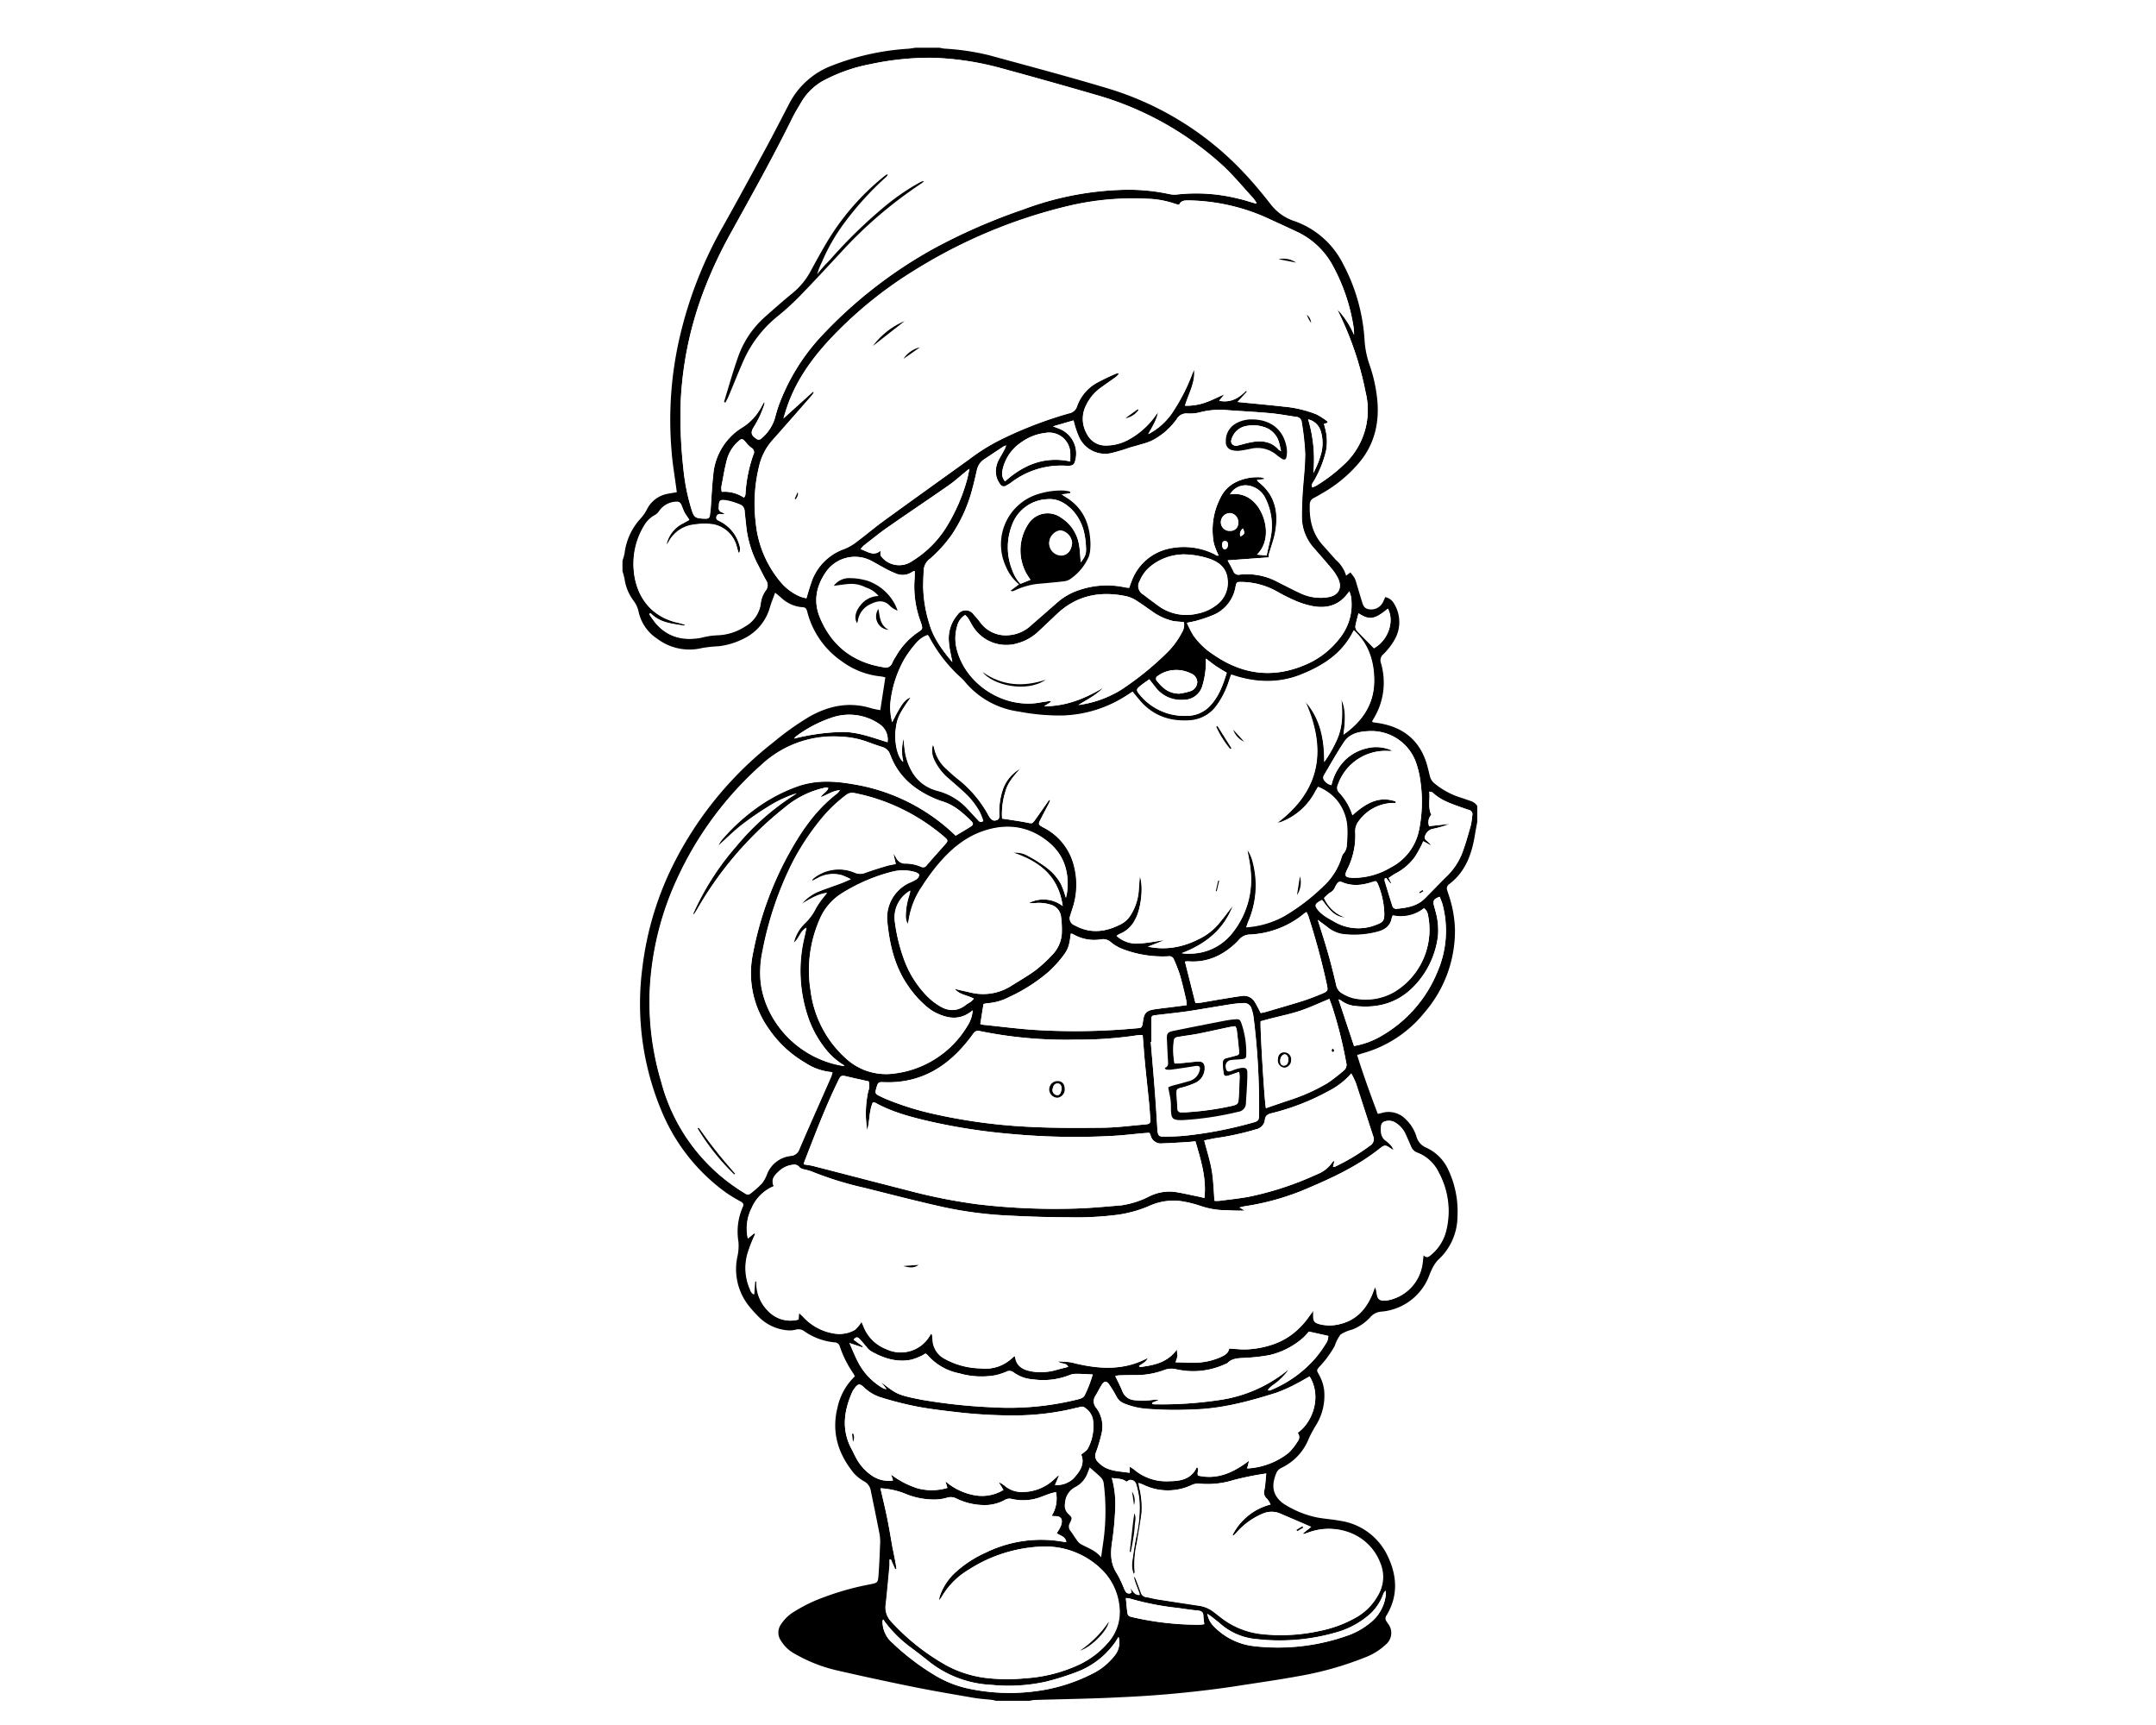 <svg id="Capa_1" data-name="Capa 1" xmlns="http://www.w3.org/2000/svg" viewBox="0 0 500 400"><defs><style>.cls-1{fill:#fff;}</style></defs><rect class="cls-1" width="500" height="400"/><path d="M212.37,11.06h5.45c.42.07.83.18,1.25.22a56.86,56.86,0,0,1,10.24,1.51c9.2,2.52,18.43,4.95,27.56,7.7a71.43,71.43,0,0,1,31.68,19.65c2.19,2.32,4.23,4.8,6.2,7.31a11.35,11.35,0,0,0,5.41,3.81,20.05,20.05,0,0,1,11.37,10.05,43.16,43.16,0,0,1,4.92,17.44,21.13,21.13,0,0,0,1.07,5.57,35.45,35.45,0,0,1,1.88,8.32c.55,5.73-.77,10.88-4.71,15.23a31.63,31.63,0,0,1-7.8,6.36c-.72.4-1.41.85-2.14,1.21a1.64,1.64,0,0,0-1,1.55c-.13,3.54.6,6.78,3.06,9.48,1,1.12,2,2.25,3,3.37a7.68,7.68,0,0,1,2.37,3.66l1-.77c.35.47.68.85.94,1.28a5.69,5.69,0,0,1,.41,1.09c.46,1.53.91,3.06,1.38,4.59.21.66.47,1.31,1.25,1.52a3.06,3.06,0,0,0,3.59-1.62c.18-.37.33-.76.5-1.13a3.08,3.08,0,0,1,2.14,1.67,8.13,8.13,0,0,1,.11,8.06,15,15,0,0,1-2.66,3.48,1.88,1.88,0,0,0-.57,2.13,16,16,0,0,1-1.72,12.85l-.36.66c.12.08.18.16.25.18l1.41.21c5.52.93,9.31,3.89,11,9.34.29,1,.51,1.92.74,2.89a3.17,3.17,0,0,0,1.17,1.8,17.93,17.93,0,0,0,5.77,3.15c.82.26,1.63.55,2.45.83a2.86,2.86,0,0,1,1.62,1.19v3.63c-.18,1-.38,2-.54,3-.72,4.51-2.18,8.63-6,11.51a1.16,1.16,0,0,0-.44,1.38c.12.41.26.82.39,1.23a27.32,27.32,0,0,1,1.41,7.75,28.91,28.91,0,0,1-6.92,19.21,28.07,28.07,0,0,1-14.31,9.58c-.44.12-.88.27-1.46.46,1.47,4.67,3.08,9.15,4.79,13.63a6.75,6.75,0,0,0,.76-.15,5.52,5.52,0,0,1,5.82,1.51,9.2,9.2,0,0,1,2.4,3.94,3.86,3.86,0,0,0,2.23,2.53,10.34,10.34,0,0,1,5.18,5.22A22.58,22.58,0,0,1,338,282.18a13.68,13.68,0,0,1-4.52,10,8.27,8.27,0,0,0-1.51,2.37c-.45.88-.7,1.87-1.19,2.72a13.06,13.06,0,0,1-10.38,6.87,3.68,3.68,0,0,0-2.58,1.26,11.14,11.14,0,0,1-4.24,2.91,8.91,8.91,0,0,0-2.7,1.15,9.23,9.23,0,0,0-1.34,2.62,23.3,23.3,0,0,1-3.51,4.8c-.72.82-.72.85-.19,1.8a9.82,9.82,0,0,1,1.24,3.65,13,13,0,0,1-1.7,7.85,31,31,0,0,0-1.81,3.29,12.63,12.63,0,0,1-6.35,6.88,2.46,2.46,0,0,0-1.12,1c-1.31,2.95-1.06,5.24,1.27,7.11a7.54,7.54,0,0,0,.86.57,22.65,22.65,0,0,0,7.19,2.84c1.78.34,3.6.44,5.38.78a14.49,14.49,0,0,1,11.07,8.28c2.15,4.55,2.39,9.16-.31,13.64a1.14,1.14,0,0,0,0,1.42,6.33,6.33,0,0,1,.36.54,3.46,3.46,0,0,1-.52,4.79,14.27,14.27,0,0,1-4.69,2.95,76.57,76.57,0,0,1-15.55,4.4c-5,.92-10.06,1.61-15.09,2.41a255.49,255.49,0,0,1-26.19,2.48c-6.69.36-13.39.43-20.09.64a8.47,8.47,0,0,0-1,.19h-7.79c-.32-.07-.65-.18-1-.22-1.37-.16-2.76-.23-4.12-.46-4.55-.79-9.11-1.55-13.64-2.46q-9-1.81-18-3.88a35.23,35.23,0,0,1-9.86-3.85,8.26,8.26,0,0,1-3.27-3.07,3.28,3.28,0,0,1,0-3.78,9.83,9.83,0,0,1,2.38-2.51,36.13,36.13,0,0,1,5.57-3,64.39,64.39,0,0,1,12.63-3.76c1.87-.37,1.92-.36,2.06-2.32.17-2.29.26-4.57.35-6.86a10.65,10.65,0,0,0-.09-2.33c-.67-3.47-1.39-6.93-2.1-10.4a3,3,0,0,0-1.53-2,9.48,9.48,0,0,1-2.32-1.83c-3.68-4.49-5.29-9.54-3.82-15.34a14.1,14.1,0,0,1,4-7.16c-.11-.23-.18-.43-.29-.61a24.67,24.67,0,0,1-3.19-6.34,1.26,1.26,0,0,0-1.24-.94,14.7,14.7,0,0,1-7.08-2.64,2.25,2.25,0,0,0-1.85-.31,5.93,5.93,0,0,1-1.92.16,10.69,10.69,0,0,1-6.31-2.73,28.37,28.37,0,0,1-2.63-2.85A13.73,13.73,0,0,1,171,291.45a11.61,11.61,0,0,0,.26-3.46,14.24,14.24,0,0,1,1-8.11c.29-.6.1-.94-.46-1.25a37.09,37.09,0,0,1-3.31-2,44.05,44.05,0,0,1-14.79-18.36,64.33,64.33,0,0,1-4.71-34,72.91,72.91,0,0,1,8-25.44,83.32,83.32,0,0,1,22.4-26.73,64.82,64.82,0,0,1,8.46-6c4.51-2.5,9.19-3.42,14.22-1.86.68.21,1.39.29,2.08.43l1.17-7.61c-.4-.08-.77-.18-1.14-.22a18.22,18.22,0,0,1-8.84-3.41,19.89,19.89,0,0,1-8.14-11.63c-.16-.63-.42-1-1.11-1a8,8,0,0,1-5-2.27c-.38-.33-.77-.64-1.33-1.1-.46,1.28-.9,2.35-1.23,3.45a11.41,11.41,0,0,1-5.84,7.1,17.23,17.23,0,0,1-6,1.87,32.6,32.6,0,0,0-3.85.41,12.4,12.4,0,0,1-10.44-2.16,10,10,0,0,1-4.3-6.25,6.38,6.38,0,0,0-1.18-2.56,11.14,11.14,0,0,1-2.09-5.1,14.73,14.73,0,0,0-.47-1.73V130.1c.16-.61.38-1.22.49-1.85a14.5,14.5,0,0,1,3.7-8,9.23,9.23,0,0,0,1.47-2.12,6.74,6.74,0,0,1,5-3.66l1.94-.34c-.08-.6-.15-1.1-.22-1.61-.35-2.65-.81-5.29-1-8a85.13,85.13,0,0,1,1.76-25.76,95.56,95.56,0,0,1,10.28-26.46c3.3-5.88,6.51-11.8,9.72-17.72,1.94-3.57,3.78-7.19,5.66-10.79A18.48,18.48,0,0,1,193,15.19a58.42,58.42,0,0,1,17.64-3.89C211.2,11.25,211.79,11.14,212.37,11.06Zm61.08,36.43a8.35,8.35,0,0,1-.94-.21,21.63,21.63,0,0,0-6.61-1.17,64.74,64.74,0,0,0-18.14,1.68A119.8,119.8,0,0,0,212.29,62.6a95.68,95.68,0,0,0-20,16.31c-4.26,4.62-7.82,9.68-9.82,15.7-.24.72-.46,1.45-.77,2.44l6.88-6.22.19.18a7.4,7.4,0,0,1-.55.79c-1.19,1.38-2.39,2.74-3.59,4.1q-2.82,3.22-5.66,6.42a13.65,13.65,0,0,0-2.89,5.73,36.49,36.49,0,0,0-.79,13.25,25,25,0,0,0,5.81,13.75,11.9,11.9,0,0,0,4.56,3.34,10.86,10.86,0,0,0,1.37.36c.36-1.18.63-2.22,1-3.23a12.38,12.38,0,0,1,7.84-8.22,11.58,11.58,0,0,0,2.87-1.69c2.08-1.55,4.05-3.23,6.15-4.76,6.64-4.83,13.32-9.6,20-14.41a45.33,45.33,0,0,1,7.61-4.68,92.91,92.91,0,0,1,15.46-5.9,2.35,2.35,0,0,0,1.83-1.62,10.05,10.05,0,0,1,4.47-5.38,49.63,49.63,0,0,1,4.53-2.18,2.5,2.5,0,0,1,.78-.12,3.13,3.13,0,0,1-.93,1c-1.12.8-2.26,1.59-3.38,2.4a10.66,10.66,0,0,0-3.42,4.16,6.89,6.89,0,0,0,.27,6.58,4.78,4.78,0,0,0,4.45,2.63,10.89,10.89,0,0,0,5.09-1.31A18.13,18.13,0,0,0,268,96.28c.17-.23.36-.44.55-.66a10.79,10.79,0,0,1-1,2.69c-.4.8-.86,1.58-1.3,2.36a15.16,15.16,0,0,0,6-5.62,43.53,43.53,0,0,0,4.19-8.32c.12-.34.3-.67.45-1,.32,3-1.28,5.52-2.11,8.35a13.26,13.26,0,0,0,4.84-.78c1.45-.52,2.82-1.23,4.3-1.88l-1.21,1.52c2.68.53,4.58-.62,6.27-2.36l.18.24L287,93.21l.84.09c3.31.34,6.62.64,9.92,1a26.69,26.69,0,0,1,7.54,1.79,16.8,16.8,0,0,1,2.48,1.59c.08.05.07.23.11.36l-.86.25c.07.27.14.48.18.68a11.83,11.83,0,0,1,.32,5.51,25.5,25.5,0,0,1-2.84,7.07c-.26.42-.66.82-.35,1.47a5.74,5.74,0,0,0,.83-.34,37,37,0,0,0,6.2-4.67A17.2,17.2,0,0,0,316.71,91a74.47,74.47,0,0,0-5.94-17.89c-.22-.45-.41-.91-.62-1.36A20.07,20.07,0,0,1,314,77.63a12.57,12.57,0,0,0-.21-2.39,43.33,43.33,0,0,0-4.72-13.65A18.1,18.1,0,0,0,301,53.84c-2.42-1.15-4.86-2.25-7.29-3.38a46.05,46.05,0,0,0-18.09-4C274.7,46.46,273.87,46.5,273.45,47.49ZM174.88,286l.23.15c-.18.38-.37.76-.52,1.14a31,31,0,0,0-1.26,3.4,12.18,12.18,0,0,0,.6,8.36,1.84,1.84,0,0,0,.88,1.13l.23-3,.35-.09A9.11,9.11,0,0,0,178.1,304a7.09,7.09,0,0,0,7,2l.14-1.55c.46.43.79.69,1.06,1a12.31,12.31,0,0,0,7.08,3.78,7.14,7.14,0,0,0,2.44,0,6.45,6.45,0,0,0,2.41-.87,8.76,8.76,0,0,0,1.52-1.86c.15.34.32.72.47,1.1a9.2,9.2,0,0,0,5.27,5.25,7.76,7.76,0,0,0,10.23-3.38c0-.07.12-.11.21-.18.07.1.18.19.2.3a6.55,6.55,0,0,1,.1.89,5.25,5.25,0,0,0,2.83,4.63,17.91,17.91,0,0,0,8.31,2.21,9,9,0,0,0,7.47-2.57,2.07,2.07,0,0,1,.52-.26c.26,2.41,1.92,3.19,3.91,3.54a12.86,12.86,0,0,0,5.65-.35c.89-.25,1.78-.47,2.74-.71-.5-1.08-1.65-.55-2.35-1.29,1,.06,1.81.1,2.62.18a8.1,8.1,0,0,1,1.26.27c5.75,1.37,11.42,1.76,17-1.27-.45,1-1.35,1.36-2.06,1.88.06.11.07.17.1.18a.47.47,0,0,0,.24.07c3.15-.43,6.23-1,8.39-4.05a7.64,7.64,0,0,1,.18,1.48,8.44,8.44,0,0,1-.47,1.48c1.54,0,3,.14,4.38.1a15.27,15.27,0,0,0,5.69-1.13c1.06-.46,2.14-.9,2.34-2.16,1.36.08,2.61.25,3.85.21a21.12,21.12,0,0,0,3.72-.45,20.34,20.34,0,0,0,3.59-1.08,16.31,16.31,0,0,0,3.26-1.83,17.93,17.93,0,0,0,2.76-2.54c.81-.89,1.48-1.92,2.36-3.09v1.17c0,1.32.26,1.63,1.58,2a9.45,9.45,0,0,0,4.36,0c4.23-.93,6.61-3.82,8-7.69.12-.34.22-.69.33-1a3.53,3.53,0,0,1,.43,1.4c.21,1.54.68,1.91,2.24,1.76.22,0,.43-.06.64-.1a10,10,0,0,0,7.76-8.84c.05-.45.11-.9.19-1.63.8.86,1.25.37,1.73,0a10.5,10.5,0,0,0,3.55-5.74,18.76,18.76,0,0,0-1.74-13.32,9.12,9.12,0,0,0-5-4.65,2.43,2.43,0,0,1-1.44-1.4c-.4-.95-.82-1.9-1.25-2.84a5.88,5.88,0,0,0-2.35-2.7,2.77,2.77,0,0,0-2.36-.33,1.19,1.19,0,0,0-.93,1.1c-.11,1.38-.09,2.67,1.28,3.54a6.38,6.38,0,0,1,1.19,1.19,4.54,4.54,0,0,1,.44.85,5.94,5.94,0,0,1-.55-.28c-1.46-1-1.5-1-2.8,0-4.94,3.9-10.55,6.55-16.29,9a58.55,58.55,0,0,1-14.89,4.3c-.35.05-.69.16-1.23.28l1.21.72c-1.7.08-3.34,0-5-.09a18.59,18.59,0,0,1-5.33-1,27.09,27.09,0,0,0-4.52-1.1,13.47,13.47,0,0,0-7.34,1.14,29.33,29.33,0,0,1-7.08,2,75.69,75.69,0,0,1-11.65.61c-4.57,0-9.16-.16-13.73-.39a91.65,91.65,0,0,1-15.41-2c-6-1.34-12-2.89-18-4.4A79.68,79.68,0,0,1,188,271.55a16.7,16.7,0,0,0-1.62-.42,2,2,0,0,1-1-.49,1.47,1.47,0,0,0-1.48-.57,5.61,5.61,0,0,0-3.34,1.57c-1,.91-1.85,1.87-1.13,3.41a9.62,9.62,0,0,0-5.11,5,10.56,10.56,0,0,0-.9,7.13ZM291.34,47.23c0-.13,0-.23,0-.28a8.69,8.69,0,0,0-.75-1.05c-2.37-2.57-4.6-5.3-7.17-7.66A73.48,73.48,0,0,0,254.12,22q-10.94-3.19-21.94-6.17a67.35,67.35,0,0,0-16.11-2.42,65.81,65.81,0,0,0-14.27,1.49,38,38,0,0,0-10.37,3.56,13.42,13.42,0,0,0-5.61,5.23c-.66,1.17-1.38,2.31-2,3.51-4.46,9.07-9.4,17.89-14.29,26.73a102.59,102.59,0,0,0-6.13,13,82.84,82.84,0,0,0-5.53,25.85,106.77,106.77,0,0,0,.59,15.79,47.38,47.38,0,0,0,1.88,9.51c.58,1.88.85,2.09,2.83,2.2.13,0,.26,0,.38,0,.63.07,1-.17,1.07-.83s.16-1.19.2-1.79c.19-2.5.28-5,.57-7.49a14.21,14.21,0,0,1,6.8-11.07,12.39,12.39,0,0,0,4.29-4.6c.23-.4.45-.82.7-1.28.06.16.13.23.12.3a4.6,4.6,0,0,1-.13.5,23.18,23.18,0,0,1-2.43,5.13c-.72,1.2-.53,1.82.62,2.59a.82.82,0,0,0,1.16,0A9.83,9.83,0,0,0,179.7,97c.26-1,.55-2,.9-3a47.83,47.83,0,0,1,10.09-16.31,105.3,105.3,0,0,1,26.13-20.23,135.77,135.77,0,0,1,20.52-8.93,71.21,71.21,0,0,1,22.26-4.5,45,45,0,0,1,11.46.93,5.66,5.66,0,0,0,1.92.12A40.07,40.07,0,0,1,287,46C288.46,46.33,289.89,46.82,291.34,47.23Zm-48,138.26.2.07c-.12.26-.21.54-.34.79l-1.86,3.56c-.64,1.24-.62,1.29.64,2a13.53,13.53,0,0,1,6.81,8,17.37,17.37,0,0,1,0,10.46c-.18.62-.42,1.23-.58,1.85a1.72,1.72,0,0,0,1,2.36,10.62,10.62,0,0,0,1.53.71c3.19,1.18,6.2.55,9.12-.94a5.71,5.71,0,0,0,2.34-2.18,12.45,12.45,0,0,0,1.86-5.86c.05-1,.15-2,.24-3.14,1,2.55.18,7.88-1,9.91a6.87,6.87,0,0,1-3.78,3.54,3.79,3.79,0,0,0-.59.41,6.77,6.77,0,0,0,5.31,1.75c1.84-.08,3.67-.47,5.51-.72l0,.08-3.56,1.39a16.65,16.65,0,0,0,5.8.2,18.63,18.63,0,0,0,5.65-1.79,14,14,0,0,0,4.69-3.41c1.26-1.45,2.39-3,3.57-4.54-2.14,5.61-6.4,9-11.88,11.05a9.45,9.45,0,0,0,1.9.11,12.48,12.48,0,0,0,9.65-4.55,19.79,19.79,0,0,0,4.42-14.74c-.13-1.62-.5-3.22-.76-4.83a8.71,8.71,0,0,1,1.14,2.41,21.18,21.18,0,0,1-.87,14.21c-.17.4-.3.82-.51,1.4a21.38,21.38,0,0,0,8.85-2.59,47.86,47.86,0,0,0,9.51-7.37,15,15,0,0,0,3.68-6,2.68,2.68,0,0,1,.46-1.06,3,3,0,0,0,.8-2,28.9,28.9,0,0,0,.1-4.26,10.92,10.92,0,0,0-2.64-6.36,11.23,11.23,0,0,0-4.14-2.86c-.27.46-.49.78-.66,1.12a15,15,0,0,1-7.84,7,5.92,5.92,0,0,1-.95.22c10.27-7.7,11.4-17.27,6.48-28.23,3.56,4,4.47,8.86,4.44,14.07a29,29,0,0,0,3.07-5.43c1.24-3,1.18-6,.87-9.17,1.23,2.64.88,5.4.53,8.26,4.56-3.21,7.2-7.29,7.09-12.82-.08-4.38-1.39-8.27-4.74-11.32-2.58,5.31-7.09,8.23-12.27,10.27s-10.73,1.82-16.16,0c-.2.58-.36,1.06-.53,1.54a19.86,19.86,0,0,1-2.86,5.64,8.26,8.26,0,0,1-5.89,3.41c-4.82.43-9-1-12.11-4.81l-1.49-1.81-1.21.78a28.93,28.93,0,0,1-15,4.77,50.4,50.4,0,0,1-10.18-.91,19.67,19.67,0,0,1-12.67-7.16,10.21,10.21,0,0,0-.74-.73,34.41,34.41,0,0,1-7.36-9.47c-.08-.15-.19-.27-.31-.45a5.79,5.79,0,0,0-2.57,1.72,25.12,25.12,0,0,0-2.85,3.84,26,26,0,0,0-3.25,10.3,13.67,13.67,0,0,0,.44,4.32c2.12-4.2,2.93-5.28,4.3-5.76-2.7,3.84-3.14,4.75-3.47,7.23-.42,3.09.35,6.63,1.73,7.73a10.61,10.61,0,0,1,.1-5.42,29.73,29.73,0,0,0,.42,3.77c1,4.18,3.19,7.28,7.65,8.42a14.13,14.13,0,0,1,6.85,4.24l2.3,2.47c.29.32.57.66,1.22.25a16.59,16.59,0,0,0-.78-2,17.84,17.84,0,0,0-3.77-4.74c-1.18-1.09-2.4-2.12-3.6-3.18a12.49,12.49,0,0,1-3.2-4.19,4.93,4.93,0,0,1-.32-3.58,1.78,1.78,0,0,1,.28.67,8.91,8.91,0,0,0,2.79,4.86c.79.74,1.58,1.48,2.42,2.16A27.58,27.58,0,0,1,229.2,189a4,4,0,0,0,.27.44c.51.76.94,1,1.6.77.81-.23.69-.86.68-1.48a16,16,0,0,1,.82-5.61,8.77,8.77,0,0,1,4-4.83c-1.36,1.6-2.83,3.11-3.39,5.23a17.31,17.31,0,0,0-.78,6.31l1.33.19c1.49.24,3,.44,4.46.74,1.17.24,1.18.31,1.92-.7C241.19,188.54,242.24,187,243.3,185.49Zm-53-.63c.48-.91,1.49-1.2,1.78-2.13a1.47,1.47,0,0,0-.48-.11c-.34,0-.68.12-1,.2a21.69,21.69,0,0,0-8.68,4.48A82,82,0,0,0,161.56,211l-.64,1-.22-.15a62.12,62.12,0,0,1,10.05-15.7,57.49,57.49,0,0,1,14-12.22,28.44,28.44,0,0,0-6.65,3.11,72.94,72.94,0,0,0-6.18,4.27c-1.89,1.49-3.6,3.2-5.39,4.81a5.5,5.5,0,0,1,1-1.61,45.94,45.94,0,0,1,9.11-8.05,38,38,0,0,1,8.2-4.12c4.26-1.53,8.6-1.29,12.93-.53a44.33,44.33,0,0,1,23.81,11.94c1.15-.7,2.38-1.4,3.57-2.17.58-.38.58-.73,0-1.27-1.92-1.88-3.91-3.67-6.57-4.48-.57-.18-1.14-.39-1.7-.63-4.76-2-8.5-5.08-10.41-10.05,0-.12-.11-.24-.15-.36a2.6,2.6,0,0,0-1.75-1.59c-1.11-.36-2.22-.74-3.3-1.15a20.46,20.46,0,0,0-6.33-1.25,24.39,24.39,0,0,0-18.2,6.37,79.93,79.93,0,0,0-19.71,26.56,69.19,69.19,0,0,0-6.4,26.65,64.81,64.81,0,0,0,2.69,20.47,42.85,42.85,0,0,0,19.46,25.88.94.94,0,0,0,1.2,0,25.8,25.8,0,0,0,2.6-2.29,8.08,8.08,0,0,0,1.2-2.13,6.68,6.68,0,0,1,5.55-4.31,2.27,2.27,0,0,0,2-1.56c2.44-5.62,4.93-11.22,7.39-16.84a8,8,0,0,0,.29-1,13.35,13.35,0,0,1-6.38-2.23,26,26,0,0,1-8.36-7.8A22.18,22.18,0,0,1,174.64,221a78.11,78.11,0,0,1,7.88-22.25c3-5.57,6.49-10.83,11.63-14.76a4.64,4.64,0,0,0,.63-.75C193,183.36,191.82,184.37,190.29,184.86Zm30.53-31.37c-.3-1.65-.66-3-.79-4.44a8.42,8.42,0,0,1,2-6.49,2.25,2.25,0,0,1,3.76,0,22,22,0,0,1,1.58,1.89,7.3,7.3,0,0,0,6.61,2.85,8.41,8.41,0,0,0,5.2-2.37c2.07-1.78,4.1-3.59,6.16-5.37a14.46,14.46,0,0,1,5-2.76,19.75,19.75,0,0,1,10.48-.59c.32.06.66.07,1,.11.21-.58.38-1.07.57-1.54a11.88,11.88,0,0,1,8.74-7.56,16,16,0,0,1,10.36,1.25c.34.15.67.55,1.07.33a15.68,15.68,0,0,1-1.1-2.81A16.17,16.17,0,0,1,283,115.5a7.76,7.76,0,0,1,3.54-3.66,11.39,11.39,0,0,1,5.91-1.16,4.1,4.1,0,0,1,.8.25l0,.15-1.73.22c.21.25.3.39.41.49,4,3.18,4.71,7.42,3.73,12.13-.32,1.55-.91,3-1.35,4.58a2.63,2.63,0,0,0,0,.74l-9.56.69c.46.88.92,1.65,1.3,2.46a1.27,1.27,0,0,0,1.52.85,15,15,0,0,1,8.88,1.76c1.66.83,3.31,1.7,5,2.48a10.92,10.92,0,0,0,6.57,1c2.34-.38,3.34-2.06,2.38-4.24a11.19,11.19,0,0,0-1.63-2.48c-1.31-1.6-2.71-3.14-4.06-4.71a10.82,10.82,0,0,1-2.77-7c0-1.81.05-3.62.16-5.43.19-3.15.61-6.29.61-9.44a58.75,58.75,0,0,0-.79-7.19,1.35,1.35,0,0,0-1.21-1.31c-2.06-.29-4.1-.68-6.16-.87-3.23-.29-6.47-.46-9.7-.68a18.31,18.31,0,0,0-6.55.47,9.7,9.7,0,0,1-3,.28,2.54,2.54,0,0,0-2.38,1.23,16.07,16.07,0,0,1-5.69,5,12.75,12.75,0,0,1-2.29.83c-1,.31-2,.57-3,.86a43.1,43.1,0,0,1-4.21,1.26,6.64,6.64,0,0,1-7.54-3.72,20.61,20.61,0,0,1-1-2.8c-.11-.36-.19-.73-.27-1.05l-4.73,1.38c.7.27,1.1.41,1.49.57a6.17,6.17,0,0,1,3.64,7.45c-.21.86-.6,1.11-1.5,1.12-.17,0-.34,0-.51,0a19.05,19.05,0,0,0-12.85,3.93c-.31.23-.66.41-1,.61a1,1,0,0,1-1.49-.26,5.08,5.08,0,0,1-.88-1.83,5.56,5.56,0,0,1,.52-3.77c.45-.84.94-1.66,1.39-2.5.13-.23.2-.5.37-.91a4.09,4.09,0,0,0-.65.27c-1.52,1-3,2-4.53,3a3.94,3.94,0,0,0-1.61,2.43c-.34,1.38-.65,2.77-1,4.14A34.61,34.61,0,0,1,220.76,124a31.27,31.27,0,0,1-5,5.55,3.54,3.54,0,0,0-1.48,2.35c-.1,1.42-.16,2.85-.16,4.27a30.56,30.56,0,0,0,1.44,8.53C216.49,148,218.52,150.74,220.82,153.49Zm-14.25,208.1-.27.05c0,.46,0,.92,0,1.37-.28,3-.54,6-.88,9a4.76,4.76,0,0,0,1.26,4,51,51,0,0,0,13.19,10.37,26.1,26.1,0,0,0,9.51,2.78,43,43,0,0,0,8.41,0,34.66,34.66,0,0,0,12.37-3.12,20.16,20.16,0,0,0,6.6-4.93,10.7,10.7,0,0,0,2.78-8.86,13.85,13.85,0,0,0-4-8.24,18.7,18.7,0,0,0-14.13-5.38A33.64,33.64,0,0,0,224.68,364a17.65,17.65,0,0,0-6.38,6.49,6.9,6.9,0,0,1-.53.63c.09-.48.1-.69.16-.89a13.3,13.3,0,0,1,4.1-6,26.63,26.63,0,0,1,6.64-4.25,29.19,29.19,0,0,1,18.05-2.43,2.15,2.15,0,0,0,.56,0c-.27-1.24-1.4-1.39-2.23-2,.27-.43.51-.78.7-1.16a3.93,3.93,0,0,0,.43-1.07c.23-1.21-.29-1.76-1.54-1.73a6,6,0,0,1-.77-.07,7.45,7.45,0,0,0,1-5.52c-.53.14-.94.22-1.34.35-.65.22-1.29.47-1.94.71a11.57,11.57,0,0,1-7,.53,2.17,2.17,0,0,0-1.72.32,9.69,9.69,0,0,1-5.26,1.09,14.7,14.7,0,0,1-5.85-1.51,2.88,2.88,0,0,0-2.25-.15,10.34,10.34,0,0,1-2.54.39,17.41,17.41,0,0,1-7.32-1.45,17.85,17.85,0,0,0-5.47-1.15c.5,2.19,1,4.22,1.43,6.27s.81,4.24,1.17,6.37.86,4,1.11,6.06l-.29.08Zm51.25-18.88a22.46,22.46,0,0,1,.77,7.17,72,72,0,0,1-.69,7.47c-.42,2.68-.49,5.19,1.11,7.57a25.72,25.72,0,0,1,1.56,3.26,5.66,5.66,0,0,0,.4.82.9.9,0,0,0,1.41.29l-.21-1.22c.62,1,1.05,1.74,2.14,1.76-.39-1.5-1.18-2.84-1.39-4.36a1.05,1.05,0,0,1,.47.54c.42,1.09.84,2.17,1.23,3.26a1.48,1.48,0,0,0,1.32,1.06c.76.11,1.51.34,2.28.47,3.28.51,6.57,1,9.86,1.51a7.12,7.12,0,0,1,3.31,1.36c.59.44,1.17.9,1.75,1.35a18.54,18.54,0,0,0,9.21,3.84,41.54,41.54,0,0,0,13.66-.69,28.31,28.31,0,0,0,8.25-3,13.25,13.25,0,0,0,5.33-5.32,8.3,8.3,0,0,0,.5-7.37,12.12,12.12,0,0,0-7.61-7.28,13.64,13.64,0,0,0-9,.12l-1.18.41-.1-.2,1.86-1.48-1.84-.81L297,351a5.06,5.06,0,0,0-4.14,0,16.52,16.52,0,0,0-5.95,4.26c-.27.3-.57.58-.85.86l-.18-.2a13.69,13.69,0,0,1,8.79-7.05,4.93,4.93,0,0,0-.8-1.32,1.92,1.92,0,0,1-.59-2.17c.21-1.17.26-2.37.4-3.7a71.58,71.58,0,0,0-7.53,1.51,20.12,20.12,0,0,1-7.92.85,3.48,3.48,0,0,0-1.75.28,13,13,0,0,1-11.4-.08c-.29-.12-.59-.22-1-.38.06.4.09.65.13.89a19.58,19.58,0,0,1,.59,6c-.29,2.35-.74,4.68-1.1,7a22,22,0,0,0-.5,6.82c0,.12-.12.26-.22.48a5.48,5.48,0,0,1-.35-3.12c.28-2,.55-4,1-6a29.13,29.13,0,0,0,.63-8.11,21.21,21.21,0,0,0-.74-3.66,1.38,1.38,0,0,0-1.34-1c-.29,0-.61.28-.92.43C260.31,342.78,259.12,342.94,257.82,342.71ZM186.4,270c.85.16,1.58.24,2.29.42,7.27,1.87,14.54,3.77,21.81,5.62a126.66,126.66,0,0,0,16.26,3.21,152.85,152.85,0,0,0,22.12,1c3.76-.09,7.51-.45,11.25-.77a20.91,20.91,0,0,0,6.5-2.11,10.42,10.42,0,0,1,5.8-1c1.83.28,3.64.71,5.45,1.08.45.09.88.21,1.45.34.5-4.65-.84-8.83-2.09-13.14-.74.06-1.37.14-2,.18-1.89.11-3.79.24-5.68.3a2.45,2.45,0,0,1-2.75-2c0-.15-.18-.28-.31-.46l-1.42.1c-2.54.23-5.07.54-7.61.65a160.51,160.51,0,0,1-22.79-.46,139,139,0,0,1-18.94-2.9c-4.37-1-8.73-2.12-12.71-4.34a1.87,1.87,0,0,0-.61-.09c-.91,2.09-.69,4.35-1.3,6.42a24,24,0,0,1,.24-9,3.61,3.61,0,0,0,.1-2.3c-1.56-.35-3.12-.68-4.67-1.05-1.76-.42-1.76-.44-2.53,1.17-2.92,6-5.29,12.29-7.72,18.53A4.62,4.62,0,0,0,186.4,270Zm60.06-59.84c-1-7.06-5.49-10.42-11.51-12.39a5.5,5.5,0,0,1,3.36.69,29.22,29.22,0,0,1,3,1.78,17.91,17.91,0,0,1,2.66,2.05,12.27,12.27,0,0,1,2.1,2.77,20.3,20.3,0,0,1,1.12,3.18,8.69,8.69,0,0,0,.37-2c.35-4.42-1-8.21-4.49-11-4.61-3.7-9.8-4.29-15.26-2.35-4.23,1.5-7.51,4.39-10.35,7.77a50.6,50.6,0,0,0-3.58,4.92,18.85,18.85,0,0,0-3.15,8,4.72,4.72,0,0,1-.2.71,3.68,3.68,0,0,1-.45-1.6,15.73,15.73,0,0,1,.82-5.09c.09-.34.16-.69.25-1a7.09,7.09,0,0,0-3.6,7.23,39.75,39.75,0,0,0,1.89,8.05A23.83,23.83,0,0,0,215,231a15.1,15.1,0,0,0,2.6,2.11c2.11,1.39,4.25,1.58,6.36-.07.37-.29.81-.5,1.19-.78a6.17,6.17,0,0,0,.68-.68c-1.49-.83-3.28-.85-4.45-2.27,1.29.3,2.45.58,3.62.83a12.18,12.18,0,0,0,9.47-1.51c1.89-1.2,3.86-2.31,5.66-3.64a31.49,31.49,0,0,0,3.81-3.5,7.75,7.75,0,0,0,2.28-5,22.3,22.3,0,0,0-.19-4,3.25,3.25,0,0,0-2.34-2.69,9.12,9.12,0,0,0-3.85-.37c-.42,0-.86,0-1.29,0A7.3,7.3,0,0,1,246.46,210.11ZM265,240c-.56,0-.95,0-1.33.08a91.78,91.78,0,0,1-14.34,1,99.32,99.32,0,0,1-22.16-2c-.87-.19-1.21.26-1.65.86-5.08,7-11.6,11.39-20.64,11-1.14-.05-1.26.06-1.57,1.1-.45,1.52-.43,1.58,1,2.27.39.19.78.37,1.18.54a67.18,67.18,0,0,0,11.11,3.47,128.2,128.2,0,0,0,20.9,2.91c6,.36,12,.33,18,.27,3.36,0,6.72-.47,10.08-.76,1.11-.1,1.24-.29,1.17-1.4-.09-1.38-.19-2.76-.33-4.13-.29-3-.63-5.93-.91-8.89C265.32,244.29,265.18,242.23,265,240Zm-14.25,97.28c.67-.59,1.3-.91,1.56-1.43a10.92,10.92,0,0,0,1.13-6.9,4.28,4.28,0,0,0-1.87-2.55c-.65-.52-1.33,0-2,.06a1.56,1.56,0,0,0-.37.1,60.61,60.61,0,0,1-14,1.65,114.52,114.52,0,0,1-14.1-.86c-2.87-.33-5.75-.68-8.59-1.23a77.41,77.41,0,0,1-7.9-2,10,10,0,0,1-4.14-2.33c-1.07-1.05-1.45-1-2.32.18a5.19,5.19,0,0,0-.48.77c-2,4.47-2.58,8.94-.07,13.44.29.52.52,1.09.81,1.62a11.49,11.49,0,0,0,4,4.49,6.87,6.87,0,0,0,4.71,1l-.47-1.39a20.09,20.09,0,0,0,6.17,3.21,12.65,12.65,0,0,0,6.9-.1l-.47-1.55a14.08,14.08,0,0,0,6.47,3.19,9.58,9.58,0,0,0,7-1.17l-1.12-1.82a6.07,6.07,0,0,1,1.58,1,6.11,6.11,0,0,0,4,1.3,10.74,10.74,0,0,0,7.28-2.92l1-.92.12.09-.9,2.13a5.64,5.64,0,0,0,4.32-1.55C250.42,341.22,251.65,339.47,250.75,337.31Zm-25.18-103c-3,2.5-5.86,1.9-8.76.46a10.67,10.67,0,0,1-1.91-1.32,23.49,23.49,0,0,1-4.31-4.81c-3.09-4.43-4.27-9.45-4.81-14.72a8.9,8.9,0,0,1,5.13-9.19,11.13,11.13,0,0,0,1.62-.81,1.61,1.61,0,0,0,.64-1c0-.19-.5-.54-.83-.64a10.1,10.1,0,0,0-5.37-.14,40.92,40.92,0,0,0-11.63,4.95,13.07,13.07,0,0,0-5.24,6.05,29.48,29.48,0,0,0-2.13,16.6,25.31,25.31,0,0,0,8.32,15.82A13.73,13.73,0,0,0,206.81,249a23,23,0,0,0,17.58-11.16A7.45,7.45,0,0,0,225.57,234.28Zm49-90c-.88-.1-1.74-.13-2.58-.3a13.59,13.59,0,0,1-4.9-2.29c-1.21-.83-2.39-1.7-3.64-2.48a7,7,0,0,0-2.12-.92c-6.07-1.31-11.58-.3-16.23,4.1-1.41,1.33-2.81,2.68-4.24,4a11.36,11.36,0,0,1-4.78,2.75,9.11,9.11,0,0,1-10.67-4.25c-.31-.52-.59-1.06-.92-1.57a6.32,6.32,0,0,0-.64-.72,4,4,0,0,0-1.85,2.5,10,10,0,0,0-.11,5.49c2.11,8.21,11,13.85,19.38,12.3.79-.15,1.58-.24,2.36-.36l.09.24-1.57,1c5.15,0,9.51-1.81,13.68-4.29-1.64,1.74-3.76,2.74-5.73,4a25,25,0,0,0,10.14-3.68,70,70,0,0,0,10.53-8.58,18.56,18.56,0,0,0,3.29-4.48A3.52,3.52,0,0,0,274.57,144.25ZM207.22,198.1l.14,0,.51.89a2.26,2.26,0,0,0,2.09,1.29,8.93,8.93,0,0,1,3.65.74,1,1,0,0,0,1.34-.37c1.41-1.64,2.85-3.24,4.29-4.86.6-.68.63-.91,0-1.5s-1.52-1.28-2.31-1.88a45.24,45.24,0,0,0-18.72-8.46,2.3,2.3,0,0,0-2,.49,33.75,33.75,0,0,0-5.94,5.76,58.16,58.16,0,0,0-6.4,9.73,78.5,78.5,0,0,0-7,20.66,23.31,23.31,0,0,0-.43,7.21c1,8.72,8.11,17.45,18.84,19.36a2.8,2.8,0,0,0,.64,0,15.82,15.82,0,0,1-4.42-3.86,24.54,24.54,0,0,1-4-7.23,33.4,33.4,0,0,1-.88-18.89c.13-.56.24-1.13.43-2-1.54.88-1.68,2.52-2.94,3.51a8.93,8.93,0,0,1,2.64-4.62,12.7,12.7,0,0,0,2.5-3.44,18.82,18.82,0,0,1,1.67-2.44c.28-.38.6-.74.9-1.1-2.28.31-4.06,1.51-5.91,2.58a10.14,10.14,0,0,1,4.19-3c1.69-.66,3.41-1.23,5.11-1.87.62-.23,1.22-.52,2.11-.9a19.58,19.58,0,0,0-2-.89,7.44,7.44,0,0,0-5.76.71l-1.18.61a.75.75,0,0,1,.29-.62,9.36,9.36,0,0,1,9.54-1.33,3.25,3.25,0,0,0,2.58,0c1.58-.57,3.19-1.06,4.8-1.54.69-.21,1.41-.31,2.18-.47Zm96.49,121.07c-1.06.58-2,1.16-3,1.65a34.26,34.26,0,0,1-4.72,2.12c-6.31,2-12.67,3.72-19.36,3.87a83.44,83.44,0,0,1-10.49-.14,17.28,17.28,0,0,1-5.52-1.28,3.4,3.4,0,0,1-1.67-1.55,27.73,27.73,0,0,0-1.74-2.87c-.51-.72-1.05-.76-1.57-.05s-1,1.8-1.55,2.67a2.28,2.28,0,0,0,.17,2.84,7.16,7.16,0,0,1,1.24,5.91,36.42,36.42,0,0,1-1.28,4.33,2,2,0,0,0,.47,2.35,7.58,7.58,0,0,0,1.52,1.2c1.79.95,3.78.95,5.78,1.27v-1.42a7,7,0,0,1,.95.59,11.58,11.58,0,0,0,8.28,2.78c2.54,0,5.12-.45,6.37-3.29.68.62-.15,1.38.33,2,4.4,1,8.13-.68,11.79-3.48l-.46,1.81a16.85,16.85,0,0,0,9.63-3.63,13.28,13.28,0,0,0,2.07-2.62,1.53,1.53,0,0,0,0-2C304.41,329.82,306.6,323.85,303.71,319.17Zm-152.82-177-.3.29a25.86,25.86,0,0,0,1.52,2.15c2.85,3.25,6.47,4.06,10.59,3.27a16.89,16.89,0,0,1,3.57-.56,12.46,12.46,0,0,0,6.47-2,7.21,7.21,0,0,0,3.69-5.23,6.34,6.34,0,0,1,1.14-3.09,1.92,1.92,0,0,0,.11-2.39c-.62-1.09-1.17-2.22-1.74-3.33a25,25,0,0,1-2.82-8.83c-.13-1.29-.28-2.57-.41-3.86a1.61,1.61,0,0,0-.92-1.46,15.51,15.51,0,0,0-3.17-1c-1.92-.3-1.85.14-1.9,1.78a.82.82,0,0,0,.61.88,9.51,9.51,0,0,1,.85.46,4.13,4.13,0,0,1-.76.07c-.56-.06-1.09,0-1.25.62s.41.76.83,1a8.8,8.8,0,0,1,4.54,5.7,2.08,2.08,0,0,1-.15,1.78,16.89,16.89,0,0,1-.53-1.72,6.92,6.92,0,0,0-5.25-5,13.41,13.41,0,0,0-4.38,0,7.68,7.68,0,0,0-6.13,4c-.11.2-.26.38-.44.64a1.29,1.29,0,0,1,0-.36,7.17,7.17,0,0,1,3.85-4.63l1.37-.77c-.43-.66-.83-1.17-1.12-1.73s-.51-1.29-.82-1.9a1,1,0,0,0-.66-.5,5,5,0,0,0-4.26,2,3,3,0,0,1-1.05,1.06,6.54,6.54,0,0,0-2.63,2.61A17,17,0,0,0,147,132.18c.46,5.72,3.68,10.74,10.14,12.2.57.13,1.13.3,1.7.46l-.08.25C155.93,144.63,153.06,144.45,150.89,142.19Zm77.2,90.62-.76,4.66a4.62,4.62,0,0,0,.76.18c4.3.43,8.59,1,12.9,1.24a153.09,153.09,0,0,0,22.15-.4c1.6-.15,1.7,0,1.93-1.76s.8-2.38,2.62-2.67c1.24-.2,2.49-.32,3.73-.48l3.78-.49a9.45,9.45,0,0,0-.14-1.26c-.46-1.93-.89-3.87-1.45-5.78a35.45,35.45,0,0,0-1.41-3.61,1.08,1.08,0,0,0-1.23-.68,26,26,0,0,1-10.55-1.65,10.06,10.06,0,0,1-2.77-1.6,2.64,2.64,0,0,0-2.23-.69,9.66,9.66,0,0,1-6.62-1.22,1.36,1.36,0,0,0-.47-.09c-.34,2.68-.55,3.55-1.82,5.21a27,27,0,0,1-3.31,3.62,38.87,38.87,0,0,1-9.26,5.91,12.4,12.4,0,0,1-4.95,1.39A8.29,8.29,0,0,0,228.09,232.81Zm85.29,16.11a17.32,17.32,0,0,1-5.24,4.07,54.36,54.36,0,0,1-13.24,5.17c-.85.22-1.41.53-1.52,1.46a2.56,2.56,0,0,1-2,2.25,64.11,64.11,0,0,1-9.48,2.07c-.88.15-1.74.35-2.6.52.63,2.43,1.36,4.66,1.75,6.94s.43,4.62.64,7.07a8.12,8.12,0,0,0,1.1,0c2.26-.29,4.54-.53,6.79-.93a73.14,73.14,0,0,0,15.84-5.21,7.37,7.37,0,0,0,3.6-2.83c.07-.11.21-.17.49-.38l-.33,1.5a1.58,1.58,0,0,0,.44-.07,47.5,47.5,0,0,0,8.1-4.86,1.75,1.75,0,0,0,.76-2.21c-1.36-4.1-2.67-8.21-4-12.3A21.76,21.76,0,0,0,313.38,248.92ZM275.25,144.43a29.49,29.49,0,0,0,1.42,2.82,16.81,16.81,0,0,0,4.73,4.55c6.41,4.44,13.27,5.55,20.62,2.63a19.73,19.73,0,0,0,9-6.9,12.38,12.38,0,0,0,2.27-9.19,8.88,8.88,0,0,0-.39-1.24c-2.16,3.22-5.06,4.08-8.49,3.45a19.24,19.24,0,0,1-3.7-1.12,44.08,44.08,0,0,1-4.52-2.23,17.17,17.17,0,0,0-8.15-2.25c-1.25,0-1.28-.06-1.53,1.17a8.63,8.63,0,0,1-5.07,6.45,31.26,31.26,0,0,1-3.78,1.31C277,144.09,276.28,144.2,275.25,144.43Zm48.41,41.41.06.34a3.89,3.89,0,0,1-.49,0,10.06,10.06,0,0,0-8.1,4.17,3.83,3.83,0,0,0-.83,2.52,17.14,17.14,0,0,1-1.76,8.52c-.9,1.8-.63,2.08,1.44,2.15a16.84,16.84,0,0,0,8.5-2.38,12.51,12.51,0,0,0,6.64-8.8,33,33,0,0,0,.35-10.82,21.66,21.66,0,0,0-1.13-4.9,11,11,0,0,0-11.22-7.1c-2.14.11-4.19.63-5.44,2.53-1.66,2.52-3.15,5.15-4.67,7.76a1.07,1.07,0,0,0,0,.94,2.73,2.73,0,0,0,1.78,1.27,12,12,0,0,1,2.8-5.44,10.58,10.58,0,0,1,5.3-3.08,8.81,8.81,0,0,1,6,.53,2.57,2.57,0,0,1-.87.07A11.69,11.69,0,0,0,310.25,182a1.58,1.58,0,0,0,.2,1.69,13.66,13.66,0,0,1,3.18,5.37C316.59,186.4,319.64,184.45,323.66,185.84ZM303,211.5a4.55,4.55,0,0,0-.47.26,21.22,21.22,0,0,1-12.67,4.93,3.33,3.33,0,0,0-2.5,1.18,10.12,10.12,0,0,1-.71.75c-3.12,2.94-6.72,4.64-11.11,4.28a4.63,4.63,0,0,0-.73.07l2.41,9.62c.51,0,1-.05,1.53-.13,1.62-.27,3.23-.57,4.85-.83,1.45-.24,2.89-.48,4.35-.68a2.91,2.91,0,0,1,3,1.34c.5.78.89,1.63,1.41,2.61.24-.05.66-.1,1.05-.21,2.9-.85,5.8-1.68,8.68-2.58,1.52-.48,3-1.06,4.48-1.68s1.41-.76,1.12-2.18a164.06,164.06,0,0,0-4.29-15.85A9.48,9.48,0,0,0,303,211.5Zm-90.87-79.11a2.62,2.62,0,0,0-.58.22,3.92,3.92,0,0,1-3.95.32,20.82,20.82,0,0,1-2.34-1.11c-1.1-.58-2.18-1.23-3.28-1.81a8.19,8.19,0,0,0-10.46,2.68c-2.24,3.24-2.91,6.76-1.41,10.44,2.7,6.62,7.68,10.47,14.74,11.6a1.61,1.61,0,0,0,2.07-1,9.65,9.65,0,0,1,.82-1.47,16.77,16.77,0,0,1,5-5.53c1.29-.85,1.29-.85.86-2.27,0-.12-.08-.24-.13-.36A23.49,23.49,0,0,1,212.11,134C212.15,133.5,212.12,133,212.12,132.39ZM204.3,320.44c3.38,2.7,3.93,3,7.92,3.84.59.13,1.19.23,1.78.35a129.82,129.82,0,0,0,16.1,1.7,65.85,65.85,0,0,0,19.68-1.8c.68-.17,1.4-.3,1.74-1a29.14,29.14,0,0,0,1.86-4.81c-1.34-.06-2.53-.15-3.73-.15a4.1,4.1,0,0,0-1.63.29,16.62,16.62,0,0,1-8.4,1,8.6,8.6,0,0,1-4.59-1.63,1.55,1.55,0,0,0-1.69-.15,14.64,14.64,0,0,1-2.58.83,18.63,18.63,0,0,1-8.33-.46,13,13,0,0,1-7.38-4.26,3.1,3.1,0,0,0-.45-.33,9.13,9.13,0,0,1-.89.51,13.78,13.78,0,0,1-2.4.92c-3.41.69-6.49-.34-9.41-2a4.41,4.41,0,0,1-1-1c-.54-.61-1.05-1.25-1.61-1.84s-.9-.36-1.35.21l2.16,1.56-.12.22-3-1c.74,1.68,1.29,3.08,2,4.42a14.92,14.92,0,0,0,5.85,6.09,3.35,3.35,0,0,0,.76.18Zm104-88.82-.93.39c-2,.82-3.94,1.75-6,2.41-2.21.72-4.5,1.19-6.76,1.77-.78.2-1.55.42-2.26.61-.16,1.4.94,19.38,1.23,20.15,1.78-.61,3.57-1.23,5.36-1.83a43,43,0,0,0,8.85-3.94,39.59,39.59,0,0,0,3.89-3,1.67,1.67,0,0,0,.52-1.75A100.08,100.08,0,0,0,309.14,234C308.91,233.27,308.61,232.52,308.29,231.62Zm-2.69-18.33c.85,2.75,1.71,5.36,2.46,8,.66,2.32,1.23,4.67,1.78,7a2.9,2.9,0,0,0,1.56,2.1,9.49,9.49,0,0,0,2.37,1,13.34,13.34,0,0,0,9.4-1.33,16.84,16.84,0,0,0,8-17.82,2.47,2.47,0,0,0-.93-1.68,8.62,8.62,0,0,1-7.25,1.67,4.56,4.56,0,0,0-.24.59c-.34,1.94-1.68,2.8-3.44,3.24a21,21,0,0,1-6.93.6,7.35,7.35,0,0,1-4.22-1.46C307.36,214.57,306.48,214,305.6,213.29Zm-38.4,112,.06.26c.2,0,.41.07.61.07a90.51,90.51,0,0,0,15-1,32.29,32.29,0,0,0,15.51-6.71,3.47,3.47,0,0,1,.46-.27,18.34,18.34,0,0,1-2.3,2.5c-.78.75-1.84,1.2-2.5,2.17.19.07.27.13.34.11a2.16,2.16,0,0,0,.49-.16,27.58,27.58,0,0,0,10.21-7.36,25.82,25.82,0,0,0,2.27-3.14,3.27,3.27,0,0,0,.7-2l-4.51-1a14.53,14.53,0,0,1-1.33,1.44,18.08,18.08,0,0,1-7.74,4,41.59,41.59,0,0,1-5.91.66c-1.39.09-2.77.07-3.85,1.15a1.29,1.29,0,0,1-.45.24,17.66,17.66,0,0,1-11.38,1.27,4.7,4.7,0,0,0-2.78.12,18.6,18.6,0,0,1-6.85,1.21c-1.25,0-2.51,0-3.76.06a7.12,7.12,0,0,0-.84.15c.58,1.22,1.17,2.32,1.63,3.48a3.22,3.22,0,0,0,2.7,2.11,18.69,18.69,0,0,0,4.9-.12,6.94,6.94,0,0,1,.89.08Zm-.16-83.7h-.2c.35,4,.72,8.08,1,12.13.22,2.75.36,5.51.55,8.27.1,1.36.32,1.61,1.64,1.59,1.69,0,3.38-.08,5.05-.25a92.6,92.6,0,0,0,15.12-2.92c1.68-.46,1.71-.5,1.74-2.17A162.13,162.13,0,0,0,290.75,236a8.82,8.82,0,0,0-.43-1.88,1.81,1.81,0,0,0-2.11-1.51,24.89,24.89,0,0,0-3.34.36c-3,.47-6.05,1-9.08,1.48-2.52.37-5.06.62-7.59.93-1,.12-1.14.18-1.15,1C267,238.1,267,239.83,267,241.56Zm54.4-38-.31.14a1.17,1.17,0,0,0-.06.48c.6,2,1.2,4,1.83,5.93a.88.88,0,0,0,1,.6c2.38-.24,4.73-.59,6.53-2.42,1.67-1.68,3.3-3.4,5-5.07a15.13,15.13,0,0,0,3.69-5.57c.76-2.06,1.35-4.18,1.95-6.29a19.3,19.3,0,0,0,.33-2.3,1,1,0,0,0-.81-1.28l-1.83-.63c-2.32-.83-4.66-1.6-6.5-3.36-.15-.15-.45-.15-.82-.25.21,1.86-.36,3.66.47,5.36a2.6,2.6,0,0,0-.51,2.64l4.8-.52a24.07,24.07,0,0,1-4,1.17,2.31,2.31,0,0,0-1.67,1.46.89.89,0,0,0,.26,1.24c.36.28.68.62,1,.93l-.11.12-1.63-.9c-.22.47-.37.86-.58,1.23a26.05,26.05,0,0,1-1.41,2.46,13.07,13.07,0,0,1-4.5,3.82c-.54.31-1.05.69-1.55,1l.59,1.19-.15.1Zm-47.23-75a12.35,12.35,0,0,0-7,2.47,8.46,8.46,0,0,0-2.83,3.64,2.26,2.26,0,0,0,.82,3.17c1.12.88,2.28,1.71,3.42,2.56a10.94,10.94,0,0,0,9.09,1.86,10.4,10.4,0,0,0,4.55-2.08,6.4,6.4,0,0,0,2.44-6c-.26-2.42-1.85-3.78-4-4.58A19.79,19.79,0,0,0,274.21,128.55Zm-49.38-19.86c-.46.33-.7.49-.92.66-1.28,1-2.49,2.15-3.84,3.09-4.67,3.26-9.41,6.43-14.09,9.69-1.94,1.36-3.79,2.86-5.66,4.31a6.77,6.77,0,0,0-.75.84c1.63.57,3,1.76,4.61.36,0,.48-.09,1,.13,1.3a5.26,5.26,0,0,0,7.22,1.11,24.34,24.34,0,0,0,8-8,42.11,42.11,0,0,0,4.65-10.65C224.44,110.63,224.59,109.79,224.83,108.69Zm109,99.24c-1.34.53-1.54.84-1.33,1.89.1.47.26.92.37,1.38a16,16,0,0,1,.59,5.77A20.28,20.28,0,0,1,328,228.6c-3.8,4-8.48,5.27-13.81,4.66a6.38,6.38,0,0,1-3.12-1.2,4.18,4.18,0,0,0-.67-.33c1.23,3.7,2.41,7.23,3.6,10.82a18.59,18.59,0,0,0,6.2-2.25,30.4,30.4,0,0,0,13.22-15.14,23.85,23.85,0,0,0,1.12-15.37C334.4,209.19,334.13,208.61,333.87,207.93ZM252.71,340.26c-.2.53-.32.85-.45,1.17a6,6,0,0,1-2.76,3.32,4.38,4.38,0,0,0-2.52,3.87,2.59,2.59,0,0,0,.77,2.44c.93.88.94.92.36,2.1a1.61,1.61,0,0,0,.2,1.91c.49.65.9,1.37,1.38,2a3,3,0,0,0,.88.93c1.57.92,3.4,1.41,4.79,3.11.19-1.36.34-2.41.49-3.46a50.89,50.89,0,0,0,.13-13.56,2.57,2.57,0,0,0-.56-1.39C254.62,341.89,253.72,341.16,252.71,340.26Zm53.9-131.57c-1.79.87-1.9,1.33-.7,2.62a8,8,0,0,0,1.49,1.23c.68.46,1.41.83,2.12,1.24a11,11,0,0,0,9.61.67c1.64-.6,1.95-1,1.9-2.77a19.33,19.33,0,0,0-1.57-6.9,1.55,1.55,0,0,0-.36-.43c-.17,0-.26,0-.33,0-2.51.88-5,1.3-7.57.19a.85.85,0,0,0-1.12.38,4.49,4.49,0,0,0-.47.78,2.34,2.34,0,0,1-1.14,1.28,8.33,8.33,0,0,0-1.41,1.26,8.32,8.32,0,0,0,4.91,4.53C309.28,212.62,308.06,210.52,306.61,208.69ZM204.93,375.55l-.27.18A6.54,6.54,0,0,0,207,381a56.2,56.2,0,0,0,9.65,7.38,25.45,25.45,0,0,0,7.39,3.06,45.88,45.88,0,0,0,18.78.31,40.42,40.42,0,0,0,10.83-3.79,14.73,14.73,0,0,0,4.76-3.93,4.71,4.71,0,0,0,1-4.45c-.29.47-.54.92-.83,1.32a19.24,19.24,0,0,1-8.56,6.71,63,63,0,0,1-7.51,2.37,40,40,0,0,1-12.63.72,25.05,25.05,0,0,1-14.34-5.34c-1.35-1.07-2.72-2.14-4.1-3.17a29.21,29.21,0,0,1-6.26-6.15A2.56,2.56,0,0,1,204.93,375.55Zm61.6-218c-.7.51-1.27.89-1.81,1.31-1.3,1-1.35,1.19-.24,2.45A13.33,13.33,0,0,0,275.25,166a7.33,7.33,0,0,0,5.33-2.26c2.09-2.19,3.06-4.93,3.92-7.73-.88-.53-1.68-1-2.42-1.48s-1.48-1.1-2.41-1.8v.74a19.4,19.4,0,0,1-.77,5.36,4.48,4.48,0,0,1-4.46,3.46,7.38,7.38,0,0,1-6.53-3ZM248.21,107c0-.8,0-1.44,0-2.07a4.91,4.91,0,0,0-5.79-4.54,11.78,11.78,0,0,0-5.6,2.2,10.2,10.2,0,0,0-4.34,6.5,2.87,2.87,0,0,0,.6,2.53C237.37,107.8,242.2,105.72,248.21,107ZM280,374.2a5.29,5.29,0,0,0,1.59,3,15.33,15.33,0,0,0,8.87,4.45,48.33,48.33,0,0,0,22.68-2.64,17.17,17.17,0,0,0,5.35-3.35,9.57,9.57,0,0,0,2.92-6.18,2.32,2.32,0,0,0-.08-.63,1.8,1.8,0,0,0-.54.8,11.61,11.61,0,0,1-3.95,5.34,19.89,19.89,0,0,1-6.89,3.5,47,47,0,0,1-18.47,1.58,14.6,14.6,0,0,1-8.26-3.38c-.72-.63-1.47-1.2-2.22-1.8C280.65,374.68,280.31,374.44,280,374.2ZM205.83,172.11a4.28,4.28,0,0,0-1.91-4.23,12.38,12.38,0,0,0-11-1.48,29.49,29.49,0,0,0-8.33,4.37,2.18,2.18,0,0,0-.41.49,50,50,0,0,1,10.9-1.52C198.85,169.65,202.24,171,205.83,172.11ZM261.1,370.57c.1,1,.17,1.86.27,2.75.16,1.37.19,1.42,1.49,1.71a68,68,0,0,0,15.3,1.7,9.43,9.43,0,0,0,1.12-.13c-.08-.71-.18-1.34-.21-2s-.39-1.05-1.12-1.13c-1.59-.16-3.17-.39-4.75-.62a64,64,0,0,1-11.3-2.22A5,5,0,0,0,261.1,370.57ZM172.53,115.39a2.21,2.21,0,0,0,.26-.38,2.3,2.3,0,0,0,.1-.51,32.44,32.44,0,0,1,1.84-9.09,1.15,1.15,0,0,0-.54-1.61,8.1,8.1,0,0,1-1.35-1.39c-.67-.73-.85-.75-1.58-.1a8.76,8.76,0,0,0-2.7,4.34c-.54,2.08-.88,4.21-1.28,6.32a4.48,4.48,0,0,0,.11,1.08A8.1,8.1,0,0,1,172.53,115.39Zm142.52,26.82c-.27,1.09-.55,2-.72,3a1.42,1.42,0,0,0,.35,1.05c1.29,1.38,2.63,2.71,3.95,4.06,3.27-1.79,4.82-6.18,3.24-9.18C318.78,143.66,317.62,143.87,315.05,142.21Zm-21.3-13.38c.29-1.28.54-2.46.83-3.62a14.2,14.2,0,0,0-1.11-9.69,5.31,5.31,0,0,0-4-2.94,4.16,4.16,0,0,0-4.2,2.06,6.15,6.15,0,0,1,5.2,1.45c2.92,2.43,4.79,8.85,1.06,12.51Zm-20.22,32a15.24,15.24,0,0,0,2.41-.51,2.32,2.32,0,0,0,1.72-2.2,2.26,2.26,0,0,0-1.57-2,7.58,7.58,0,0,0-6.27-.15,7.46,7.46,0,0,0-1.33.78.71.71,0,0,0-.22,1.11C269.53,159.43,270.93,160.8,273.53,160.85Zm29.84-63.61a32.41,32.41,0,0,1,1.21,12.46,21.11,21.11,0,0,0,1.88-4.78,9.54,9.54,0,0,0-.18-5A4,4,0,0,0,303.37,97.24Zm-16.21,24a2.09,2.09,0,0,0-1.85-2.24,2.14,2.14,0,0,0-2.18,2.23,2,2,0,0,0,2.19,1.89A1.76,1.76,0,0,0,287.16,121.21Zm-3.73,5.15c0,.66.25,1,.64,1s.74-.48.71-1.06-.21-.86-.76-.83S283.45,126,283.43,126.36Zm4.83-3.83a1.69,1.69,0,0,0-.61,1.87C288.68,123.86,288.74,123.7,288.26,122.53Z"/><path class="cls-1" d="M273.45,47.49c.42-1,1.25-1,2.16-1a46.05,46.05,0,0,1,18.09,4c2.43,1.13,4.87,2.23,7.29,3.38a18.1,18.1,0,0,1,8.11,7.75,43.33,43.33,0,0,1,4.72,13.65,12.57,12.57,0,0,1,.21,2.39,20.07,20.07,0,0,0-3.88-5.93c.21.45.4.91.62,1.36A74.47,74.47,0,0,1,316.71,91,17.2,17.2,0,0,1,311.38,108a37,37,0,0,1-6.2,4.67,5.74,5.74,0,0,1-.83.34c-.31-.65.09-1,.35-1.47a25.5,25.5,0,0,0,2.84-7.07,11.83,11.83,0,0,0-.32-5.51c0-.2-.11-.41-.18-.68l.86-.25c0-.13,0-.31-.11-.36a16.8,16.8,0,0,0-2.48-1.59,26.69,26.69,0,0,0-7.54-1.79c-3.3-.39-6.61-.69-9.92-1l-.84-.09,2.21-2.39-.18-.24c-1.69,1.74-3.59,2.89-6.27,2.36L284,91.42c-1.48.65-2.85,1.36-4.3,1.88a13.26,13.26,0,0,1-4.84.78c.83-2.83,2.43-5.34,2.11-8.35-.15.33-.33.66-.45,1a43.53,43.53,0,0,1-4.19,8.32,15.16,15.16,0,0,1-6,5.62c.44-.78.9-1.56,1.3-2.36a10.79,10.79,0,0,0,1-2.69c-.19.22-.38.43-.55.66a18.13,18.13,0,0,1-6.46,5.69,10.89,10.89,0,0,1-5.09,1.31,4.78,4.78,0,0,1-4.45-2.63,6.89,6.89,0,0,1-.27-6.58,10.66,10.66,0,0,1,3.42-4.16c1.12-.81,2.26-1.6,3.38-2.4a3.13,3.13,0,0,0,.93-1,2.5,2.5,0,0,0-.78.12,49.63,49.63,0,0,0-4.53,2.18,10.05,10.05,0,0,0-4.47,5.38,2.35,2.35,0,0,1-1.83,1.62,92.91,92.91,0,0,0-15.46,5.9,45.33,45.33,0,0,0-7.61,4.68c-6.65,4.81-13.33,9.58-20,14.41-2.1,1.53-4.07,3.21-6.15,4.76a11.58,11.58,0,0,1-2.87,1.69,12.38,12.38,0,0,0-7.84,8.22c-.35,1-.62,2-1,3.23a10.86,10.86,0,0,1-1.37-.36,11.9,11.9,0,0,1-4.56-3.34,25,25,0,0,1-5.81-13.75,36.49,36.49,0,0,1,.79-13.25,13.65,13.65,0,0,1,2.89-5.73q2.84-3.19,5.66-6.42c1.2-1.36,2.4-2.72,3.59-4.1a7.4,7.4,0,0,0,.55-.79l-.19-.18-6.88,6.22c.31-1,.53-1.72.77-2.44,2-6,5.56-11.08,9.82-15.7a95.68,95.68,0,0,1,20-16.31,119.8,119.8,0,0,1,35.47-14.81,64.74,64.74,0,0,1,18.14-1.68,21.63,21.63,0,0,1,6.61,1.17A8.35,8.35,0,0,0,273.45,47.49Zm-63.67,27a17.76,17.76,0,0,0-7.34,5.76Zm3.56,6.08a6.35,6.35,0,0,0-3.81,2.67ZM296.52,60.1l4.06.79A5.24,5.24,0,0,0,296.52,60.1ZM264,95.1l-.18-.2L260.91,97A4.76,4.76,0,0,0,264,95.1Zm40.1-20.22a2.56,2.56,0,0,0-1-1.86,5.87,5.87,0,0,0,.52,1.14C303.74,74.41,303.91,74.64,304.06,74.88ZM184.3,115.65l.27.11c.14-.46.65-.77.43-1.64Z"/><path class="cls-1" d="M174.88,286l-1.41,1.21a10.56,10.56,0,0,1,.9-7.13,9.62,9.62,0,0,1,5.11-5c-.72-1.54.13-2.5,1.13-3.41a5.61,5.61,0,0,1,3.34-1.57,1.47,1.47,0,0,1,1.48.57,2,2,0,0,0,1,.49,16.7,16.7,0,0,1,1.62.42,79.68,79.68,0,0,0,12.62,3.89c6,1.51,12,3.06,18,4.4a91.65,91.65,0,0,0,15.41,2c4.57.23,9.16.39,13.73.39a75.69,75.69,0,0,0,11.65-.61,29.33,29.33,0,0,0,7.08-2,13.47,13.47,0,0,1,7.34-1.14,27.09,27.09,0,0,1,4.52,1.1,18.59,18.59,0,0,0,5.33,1c1.63,0,3.27.17,5,.09l-1.21-.72c.54-.12.88-.23,1.23-.28a58.55,58.55,0,0,0,14.89-4.3c5.74-2.44,11.35-5.09,16.29-9,1.3-1,1.34-1,2.8,0a5.94,5.94,0,0,0,.55.28,4.54,4.54,0,0,0-.44-.85,6.38,6.38,0,0,0-1.19-1.19c-1.37-.87-1.39-2.16-1.28-3.54a1.19,1.19,0,0,1,.93-1.1,2.77,2.77,0,0,1,2.36.33,5.88,5.88,0,0,1,2.35,2.7c.43.94.85,1.89,1.25,2.84a2.43,2.43,0,0,0,1.44,1.4,9.12,9.12,0,0,1,5,4.65,18.76,18.76,0,0,1,1.74,13.32,10.5,10.5,0,0,1-3.55,5.74c-.48.4-.93.89-1.73,0-.08.73-.14,1.18-.19,1.63a10,10,0,0,1-7.76,8.84c-.21,0-.42.08-.64.1-1.56.15-2-.22-2.24-1.76a3.53,3.53,0,0,0-.43-1.4c-.11.34-.21.69-.33,1-1.43,3.87-3.81,6.76-8,7.69a9.45,9.45,0,0,1-4.36,0c-1.32-.33-1.57-.64-1.58-2v-1.17c-.88,1.17-1.55,2.2-2.36,3.09a17.93,17.93,0,0,1-2.76,2.54,16.31,16.31,0,0,1-3.26,1.83,20.34,20.34,0,0,1-3.59,1.08,21.12,21.12,0,0,1-3.72.45c-1.24,0-2.49-.13-3.85-.21-.2,1.26-1.28,1.7-2.34,2.16a15.27,15.27,0,0,1-5.69,1.13c-1.42,0-2.84-.06-4.38-.1a8.44,8.44,0,0,0,.47-1.48,7.64,7.64,0,0,0-.18-1.48c-2.16,3-5.24,3.62-8.39,4.05a.47.47,0,0,1-.24-.07s0-.07-.1-.18c.71-.52,1.61-.88,2.06-1.88-5.56,3-11.23,2.64-17,1.27a8.1,8.1,0,0,0-1.26-.27c-.81-.08-1.63-.12-2.62-.18.7.74,1.85.21,2.35,1.29-1,.24-1.85.46-2.74.71a12.86,12.86,0,0,1-5.65.35c-2-.35-3.65-1.13-3.91-3.54a2.07,2.07,0,0,0-.52.26,9,9,0,0,1-7.47,2.57,17.91,17.91,0,0,1-8.31-2.21,5.25,5.25,0,0,1-2.83-4.63,6.55,6.55,0,0,0-.1-.89c0-.11-.13-.2-.2-.3-.09.07-.17.11-.21.18a7.76,7.76,0,0,1-10.23,3.38,9.2,9.2,0,0,1-5.27-5.25c-.15-.38-.32-.76-.47-1.1a8.76,8.76,0,0,1-1.52,1.86,6.45,6.45,0,0,1-2.41.87,7.14,7.14,0,0,1-2.44,0,12.31,12.31,0,0,1-7.08-3.78c-.27-.3-.6-.56-1.06-1l-.14,1.55a7.09,7.09,0,0,1-7-2,9.11,9.11,0,0,1-2.71-6.92l-.35.09-.23,3a1.84,1.84,0,0,1-.88-1.13,12.18,12.18,0,0,1-.6-8.36,31,31,0,0,1,1.26-3.4c.15-.38.34-.76.52-1.14Zm34.6,7.58c1.7.49,2.6.41,3.55-.26Z"/><path class="cls-1" d="M291.34,47.23c-1.45-.41-2.88-.9-4.34-1.2a40.07,40.07,0,0,0-14-.92,5.66,5.66,0,0,1-1.92-.12,45,45,0,0,0-11.46-.93,71.21,71.21,0,0,0-22.26,4.5,135.77,135.77,0,0,0-20.52,8.93,105.3,105.3,0,0,0-26.13,20.23A47.83,47.83,0,0,0,180.6,94c-.35,1-.64,2-.9,3a9.83,9.83,0,0,1-3.15,4.65.82.82,0,0,1-1.16,0c-1.15-.77-1.34-1.39-.62-2.59A23.18,23.18,0,0,0,177.2,94a4.6,4.6,0,0,0,.13-.5c0-.07-.06-.14-.12-.3-.25.46-.47.88-.7,1.28a12.39,12.39,0,0,1-4.29,4.6,14.21,14.21,0,0,0-6.8,11.07c-.29,2.48-.38,5-.57,7.49,0,.6-.15,1.19-.2,1.79s-.44.9-1.07.83c-.12,0-.25,0-.38,0-2-.11-2.25-.32-2.83-2.2a47.38,47.38,0,0,1-1.88-9.51,106.77,106.77,0,0,1-.59-15.79,82.84,82.84,0,0,1,5.53-25.85,102.59,102.59,0,0,1,6.13-13c4.89-8.84,9.83-17.66,14.29-26.73.59-1.2,1.31-2.34,2-3.51a13.42,13.42,0,0,1,5.61-5.23,38,38,0,0,1,10.37-3.56,65.81,65.81,0,0,1,14.27-1.49,67.35,67.35,0,0,1,16.11,2.42q11,3,21.94,6.17a73.48,73.48,0,0,1,29.3,16.29c2.57,2.36,4.8,5.09,7.17,7.66a8.69,8.69,0,0,1,.75,1.05S291.34,47.1,291.34,47.23Zm-123.43,46,.35.17c.26-.53.56-1,.79-1.6,1.14-2.7,2.21-5.44,3.4-8.12a27.65,27.65,0,0,1,7.9-10.29,59.29,59.29,0,0,0,5-4.54c3.31-3.41,6.54-6.9,9.78-10.38A99.57,99.57,0,0,1,213.55,42.6a5.62,5.62,0,0,0,.71-.58,1.68,1.68,0,0,0-.89.23,51.55,51.55,0,0,0-7.73,5.21,112.41,112.41,0,0,0-13.2,12.8c-.5.54-1,1.05-1.52,1.6s-1,1.15-1.45,1.73a16.38,16.38,0,0,1,1.06-2.74A44.53,44.53,0,0,1,196,51.44a72.64,72.64,0,0,1,9.14-10.06c.31-.28.7-.52.78-1a2.49,2.49,0,0,0-.78.45,57.53,57.53,0,0,0-13.7,15.94c-1.25,2.12-2.42,4.29-3.6,6.45A16.83,16.83,0,0,1,183.72,68c-2.06,1.71-4.08,3.47-6.09,5.25a22.22,22.22,0,0,0-6.31,9.06C170,85.91,169,89.57,167.91,93.19Z"/><path class="cls-1" d="M243.3,185.49c-1.06,1.52-2.11,3-3.2,4.55-.74,1-.75.94-1.92.7-1.47-.3-3-.5-4.46-.74l-1.33-.19a17.31,17.31,0,0,1,.78-6.31c.56-2.12,2-3.63,3.39-5.23a8.77,8.77,0,0,0-4,4.83,16,16,0,0,0-.82,5.61c0,.62.13,1.25-.68,1.48-.66.18-1.09,0-1.6-.77a4,4,0,0,1-.27-.44,27.58,27.58,0,0,0-7.32-8.65c-.84-.68-1.63-1.42-2.42-2.16a8.91,8.91,0,0,1-2.79-4.86,1.78,1.78,0,0,0-.28-.67,4.93,4.93,0,0,0,.32,3.58,12.49,12.49,0,0,0,3.2,4.19c1.2,1.06,2.42,2.09,3.6,3.18a17.84,17.84,0,0,1,3.77,4.74,16.59,16.59,0,0,1,.78,2c-.65.41-.93.07-1.22-.25l-2.3-2.47a14.13,14.13,0,0,0-6.85-4.24c-4.46-1.14-6.65-4.24-7.65-8.42a29.73,29.73,0,0,1-.42-3.77,10.61,10.61,0,0,0-.1,5.42c-1.38-1.1-2.15-4.64-1.73-7.73.33-2.48.77-3.39,3.47-7.23-1.37.48-2.18,1.56-4.3,5.76a13.67,13.67,0,0,1-.44-4.32,26,26,0,0,1,3.25-10.3,25.12,25.12,0,0,1,2.85-3.84,5.79,5.79,0,0,1,2.57-1.72c.12.18.23.3.31.45a34.41,34.41,0,0,0,7.36,9.47,10.21,10.21,0,0,1,.74.73A19.67,19.67,0,0,0,236.27,165a50.4,50.4,0,0,0,10.18.91,28.93,28.93,0,0,0,15-4.77l1.21-.78,1.49,1.81c3.15,3.83,7.29,5.24,12.11,4.81a8.26,8.26,0,0,0,5.89-3.41,19.86,19.86,0,0,0,2.86-5.64c.17-.48.33-1,.53-1.54,5.43,1.87,10.83,2.14,16.16,0s9.69-5,12.27-10.27c3.35,3,4.66,6.94,4.74,11.32.11,5.53-2.53,9.61-7.09,12.82.35-2.86.7-5.62-.53-8.26.31,3.12.37,6.2-.87,9.17a29,29,0,0,1-3.07,5.43c0-5.21-.88-10.08-4.44-14.07,4.92,11,3.79,20.53-6.48,28.23a5.92,5.92,0,0,0,.95-.22,15,15,0,0,0,7.84-7c.17-.34.39-.66.66-1.12a11.23,11.23,0,0,1,4.14,2.86,10.92,10.92,0,0,1,2.64,6.36,28.9,28.9,0,0,1-.1,4.26,3,3,0,0,1-.8,2,2.68,2.68,0,0,0-.46,1.06,15,15,0,0,1-3.68,6,47.86,47.86,0,0,1-9.51,7.37,21.38,21.38,0,0,1-8.85,2.59c.21-.58.34-1,.51-1.4a21.18,21.18,0,0,0,.87-14.21A8.71,8.71,0,0,0,289.3,197c.26,1.61.63,3.21.76,4.83a19.79,19.79,0,0,1-4.42,14.74,12.48,12.48,0,0,1-9.65,4.55,9.45,9.45,0,0,1-1.9-.11c5.48-2.1,9.74-5.44,11.88-11.05-1.18,1.52-2.31,3.09-3.57,4.54a14,14,0,0,1-4.69,3.41,18.63,18.63,0,0,1-5.65,1.79,16.65,16.65,0,0,1-5.8-.2l3.56-1.39,0-.08c-1.84.25-3.67.64-5.51.72A6.77,6.77,0,0,1,259,217a3.79,3.79,0,0,1,.59-.41,6.87,6.87,0,0,0,3.78-3.54c1.14-2,1.92-7.36,1-9.91-.09,1.17-.19,2.15-.24,3.14a12.45,12.45,0,0,1-1.86,5.86,5.71,5.71,0,0,1-2.34,2.18c-2.92,1.49-5.93,2.12-9.12.94a10.62,10.62,0,0,1-1.53-.71,1.72,1.72,0,0,1-1-2.36c.16-.62.4-1.23.58-1.85a17.37,17.37,0,0,0,0-10.46,13.53,13.53,0,0,0-6.81-8c-1.26-.66-1.28-.71-.64-2l1.86-3.56c.13-.25.22-.53.34-.79Zm39-17.13-.26.16a23.38,23.38,0,0,0,3.24,5.15l.27-.16Zm19.14,34.86-.68,4.32A5.27,5.27,0,0,0,301.47,203.22Zm-15.47-34a4.81,4.81,0,0,0,2.52,2.77Zm-3.26,35-.23-.06-.55,2.43.22,0C282.37,205.83,282.55,205,282.74,204.22Z"/><path class="cls-1" d="M190.29,184.86c1.53-.49,2.74-1.5,4.49-1.62a4.64,4.64,0,0,1-.63.75c-5.14,3.93-8.61,9.19-11.63,14.76A78.11,78.11,0,0,0,174.64,221a22.18,22.18,0,0,0,3.71,17.62,26,26,0,0,0,8.36,7.8,13.35,13.35,0,0,0,6.38,2.23,8,8,0,0,1-.29,1c-2.46,5.62-5,11.22-7.39,16.84a2.27,2.27,0,0,1-2,1.56,6.68,6.68,0,0,0-5.55,4.31,8.08,8.08,0,0,1-1.2,2.13,25.8,25.8,0,0,1-2.6,2.29.94.94,0,0,1-1.2,0,42.85,42.85,0,0,1-19.46-25.88,64.81,64.81,0,0,1-2.69-20.47,69.19,69.19,0,0,1,6.4-26.65,79.93,79.93,0,0,1,19.71-26.56,24.39,24.39,0,0,1,18.2-6.37,20.46,20.46,0,0,1,6.33,1.25c1.08.41,2.19.79,3.3,1.15a2.6,2.6,0,0,1,1.75,1.59c0,.12.11.24.15.36,1.91,5,5.65,8,10.41,10.05.56.24,1.13.45,1.7.63,2.66.81,4.65,2.6,6.57,4.48.55.54.55.89,0,1.27-1.19.77-2.42,1.47-3.57,2.17a44.33,44.33,0,0,0-23.81-11.94c-4.33-.76-8.67-1-12.93.53a38,38,0,0,0-8.2,4.12,45.94,45.94,0,0,0-9.11,8.05,5.5,5.5,0,0,0-1,1.61c1.79-1.61,3.5-3.32,5.39-4.81a72.94,72.94,0,0,1,6.18-4.27,28.44,28.44,0,0,1,6.65-3.11,57.49,57.49,0,0,0-14,12.22,62.12,62.12,0,0,0-10.05,15.7l.22.15.64-1A82,82,0,0,1,181.9,187.3a21.69,21.69,0,0,1,8.68-4.48c.33-.08.67-.15,1-.2a1.47,1.47,0,0,1,.48.11C191.78,183.66,190.77,184,190.29,184.86Zm-20,87.48.2-.18c-1-1.17-2.05-2.32-3-3.51s-1.9-2.35-2.81-3.55-1.75-2.4-2.63-3.6l-.21.17A52.37,52.37,0,0,0,170.3,272.34Z"/><path class="cls-1" d="M220.82,153.49c-2.3-2.75-4.33-5.47-5.3-8.83a30.56,30.56,0,0,1-1.44-8.53c0-1.42.06-2.85.16-4.27a3.54,3.54,0,0,1,1.48-2.35,31.27,31.27,0,0,0,5-5.55,34.61,34.61,0,0,0,4.82-10.84c.39-1.37.7-2.76,1-4.14a3.94,3.94,0,0,1,1.61-2.43c1.5-1,3-2,4.53-3a4.09,4.09,0,0,1,.65-.27c-.17.41-.24.68-.37.91-.45.84-.94,1.66-1.39,2.5a5.56,5.56,0,0,0-.52,3.77,5.08,5.08,0,0,0,.88,1.83,1,1,0,0,0,1.49.26c.33-.2.68-.38,1-.61A19.05,19.05,0,0,1,247.34,108c.17,0,.34,0,.51,0,.9,0,1.29-.26,1.5-1.12a6.17,6.17,0,0,0-3.64-7.45c-.39-.16-.79-.3-1.49-.57L249,97.49c.08.32.16.69.27,1.05a20.61,20.61,0,0,0,1,2.8,6.64,6.64,0,0,0,7.54,3.72A43.1,43.1,0,0,0,262,103.8c1-.29,2-.55,3-.86a12.75,12.75,0,0,0,2.29-.83,16.07,16.07,0,0,0,5.69-5,2.54,2.54,0,0,1,2.38-1.23,9.7,9.7,0,0,0,3-.28,18.31,18.31,0,0,1,6.55-.47c3.23.22,6.47.39,9.7.68,2.06.19,4.1.58,6.16.87A1.35,1.35,0,0,1,301.85,98a58.75,58.75,0,0,1,.79,7.19c0,3.15-.42,6.29-.61,9.44-.11,1.81-.2,3.62-.16,5.43a10.82,10.82,0,0,0,2.77,7c1.35,1.57,2.75,3.11,4.06,4.71a11.19,11.19,0,0,1,1.63,2.48c1,2.18,0,3.86-2.38,4.24a10.92,10.92,0,0,1-6.57-1c-1.68-.78-3.33-1.65-5-2.48a15,15,0,0,0-8.88-1.76,1.27,1.27,0,0,1-1.52-.85c-.38-.81-.84-1.58-1.3-2.46l9.56-.69a2.63,2.63,0,0,1,0-.74c.44-1.53,1-3,1.35-4.58,1-4.71.31-9-3.73-12.13-.11-.1-.2-.24-.41-.49l1.73-.22,0-.15a4.1,4.1,0,0,0-.8-.25,11.39,11.39,0,0,0-5.91,1.16A7.76,7.76,0,0,0,283,115.5a16.17,16.17,0,0,0-1.5,10.45,15.68,15.68,0,0,0,1.1,2.81c-.4.22-.73-.18-1.07-.33a16,16,0,0,0-10.36-1.25,11.88,11.88,0,0,0-8.74,7.56c-.19.47-.36,1-.57,1.54-.36,0-.7-.05-1-.11a19.75,19.75,0,0,0-10.48.59,14.46,14.46,0,0,0-5,2.76c-2.06,1.78-4.09,3.59-6.16,5.37a8.41,8.41,0,0,1-5.2,2.37,7.3,7.3,0,0,1-6.61-2.85,22,22,0,0,0-1.58-1.89,2.25,2.25,0,0,0-3.76,0,8.42,8.42,0,0,0-2,6.49C220.16,150.45,220.52,151.84,220.82,153.49ZM234.34,137a2.47,2.47,0,0,0,.56.06q.36-.13.72-.3a16.75,16.75,0,0,1,5.86-1.47c1.72-.16,3.44-.31,5.16-.51a3.38,3.38,0,0,0,1.45-.45,12.08,12.08,0,0,0,4.43-5.29,6.21,6.21,0,0,0,.35-1.89,12.56,12.56,0,0,0,0-1.94c-.28-4.27-2-7.72-5.78-10-.28-.16-.53-.36-.88-.61l2-.3V114a10.24,10.24,0,0,0-1.43-.26,18,18,0,0,0-5.88.78,12.18,12.18,0,0,0-7.61,16.82,10.39,10.39,0,0,0,3.07,4.15Zm56-39.74a7.18,7.18,0,0,0-4,1.21,4.53,4.53,0,0,0-2,4,1.83,1.83,0,0,0,1.53,2,4.63,4.63,0,0,0,1.66.11c.9-.1,1.78-.29,2.67-.47a6.86,6.86,0,0,1,5.75,1.32,13.1,13.1,0,0,0,1.36,1c.62.38,1,.24,1.1-.49a5.9,5.9,0,0,0,.05-1.92C297.77,99.74,294.77,97.26,290.36,97.26Z"/><path class="cls-1" d="M206.57,361.59l1.05,2.29.29-.08c-.25-2-.76-4-1.11-6.06s-.73-4.26-1.17-6.37-.93-4.08-1.43-6.27a17.85,17.85,0,0,1,5.47,1.15A17.41,17.41,0,0,0,217,347.7a10.34,10.34,0,0,0,2.54-.39,2.88,2.88,0,0,1,2.25.15,14.7,14.7,0,0,0,5.85,1.51,9.69,9.69,0,0,0,5.26-1.09,2.17,2.17,0,0,1,1.72-.32,11.57,11.57,0,0,0,7-.53c.65-.24,1.29-.49,1.94-.71.4-.13.81-.21,1.34-.35a7.45,7.45,0,0,1-1,5.52,6,6,0,0,0,.77.07c1.25,0,1.77.52,1.54,1.73a3.93,3.93,0,0,1-.43,1.07c-.19.38-.43.73-.7,1.16.83.57,2,.72,2.23,2a2.15,2.15,0,0,1-.56,0A29.19,29.19,0,0,0,228.67,360,26.63,26.63,0,0,0,222,364.2a13.3,13.3,0,0,0-4.1,6c-.06.2-.07.41-.16.89a6.9,6.9,0,0,0,.53-.63,17.65,17.65,0,0,1,6.38-6.49,33.64,33.64,0,0,1,16.72-5.33,18.7,18.7,0,0,1,14.13,5.38,13.85,13.85,0,0,1,4,8.24,10.7,10.7,0,0,1-2.78,8.86,20.16,20.16,0,0,1-6.6,4.93,34.66,34.66,0,0,1-12.37,3.12,43,43,0,0,1-8.41,0,26.1,26.1,0,0,1-9.51-2.78,51,51,0,0,1-13.19-10.37,4.76,4.76,0,0,1-1.26-4c.34-3,.6-6,.88-9,0-.45,0-.91,0-1.37Zm50.57,14.47a24.44,24.44,0,0,1-6.65,6.68C253.05,381.93,256.78,378.21,257.14,376.06Z"/><path class="cls-1" d="M257.82,342.71c1.3.23,2.49.07,3.37.88.31-.15.63-.44.92-.43a1.38,1.38,0,0,1,1.34,1,21.21,21.21,0,0,1,.74,3.66,29.13,29.13,0,0,1-.63,8.11c-.43,2-.7,4-1,6a5.48,5.48,0,0,0,.35,3.12c.1-.22.23-.36.22-.48a22,22,0,0,1,.5-6.82c.36-2.34.81-4.67,1.1-7a19.58,19.58,0,0,0-.59-6c0-.24-.07-.49-.13-.89.43.16.73.26,1,.38a13,13,0,0,0,11.4.08,3.48,3.48,0,0,1,1.75-.28,20.12,20.12,0,0,0,7.92-.85,71.58,71.58,0,0,1,7.53-1.51c-.14,1.33-.19,2.53-.4,3.7a1.92,1.92,0,0,0,.59,2.17,4.93,4.93,0,0,1,.8,1.32,13.69,13.69,0,0,0-8.79,7.05l.18.2c.28-.28.58-.56.85-.86a16.52,16.52,0,0,1,5.95-4.26,5.06,5.06,0,0,1,4.14,0l5.22,2.29,1.84.81-1.86,1.48.1.2,1.18-.41a13.64,13.64,0,0,1,9-.12,12.12,12.12,0,0,1,7.61,7.28,8.3,8.3,0,0,1-.5,7.37,13.25,13.25,0,0,1-5.33,5.32,28.31,28.31,0,0,1-8.25,3,41.54,41.54,0,0,1-13.66.69,18.54,18.54,0,0,1-9.21-3.84c-.58-.45-1.16-.91-1.75-1.35a7.12,7.12,0,0,0-3.31-1.36c-3.29-.49-6.58-1-9.86-1.51-.77-.13-1.52-.36-2.28-.47a1.48,1.48,0,0,1-1.32-1.06c-.39-1.09-.81-2.17-1.23-3.26a1.05,1.05,0,0,0-.47-.54c.21,1.52,1,2.86,1.39,4.36-1.09,0-1.52-.77-2.14-1.76l.21,1.22A.9.9,0,0,1,261,369a5.66,5.66,0,0,1-.4-.82,25.72,25.72,0,0,0-1.56-3.26c-1.6-2.38-1.53-4.89-1.11-7.57a72,72,0,0,0,.69-7.47A22.46,22.46,0,0,0,257.82,342.71ZM262,359.83l.23.08c.19-1,.4-2,.55-3a24.49,24.49,0,0,0,.37-3.07c0-1,.42-2-.08-2.92-.24,1.49-.39,3-.56,4.46S262.2,358.35,262,359.83ZM263,349a3.82,3.82,0,0,0-.46-3.12Zm37.66,5.71.17.29,1.38-.81-.18-.3Z"/><path class="cls-1" d="M186.4,270a4.62,4.62,0,0,1,.13-.59c2.43-6.24,4.8-12.5,7.72-18.53.77-1.61.77-1.59,2.53-1.17,1.55.37,3.11.7,4.67,1.05a3.61,3.61,0,0,1-.1,2.3,24,24,0,0,0-.24,9c.61-2.07.39-4.33,1.3-6.42a1.87,1.87,0,0,1,.61.09c4,2.22,8.34,3.3,12.71,4.34a139,139,0,0,0,18.94,2.9,160.51,160.51,0,0,0,22.79.46c2.54-.11,5.07-.42,7.61-.65l1.42-.1c.13.18.28.31.31.46a2.45,2.45,0,0,0,2.75,2c1.89-.06,3.79-.19,5.68-.3.64,0,1.27-.12,2-.18,1.25,4.31,2.59,8.49,2.09,13.14-.57-.13-1-.25-1.45-.34-1.81-.37-3.62-.8-5.45-1.08a10.42,10.42,0,0,0-5.8,1,20.91,20.91,0,0,1-6.5,2.11c-3.74.32-7.49.68-11.25.77a152.85,152.85,0,0,1-22.12-1A126.66,126.66,0,0,1,210.5,276c-7.27-1.85-14.54-3.75-21.81-5.62C188,270.19,187.25,270.11,186.4,270Z"/><path class="cls-1" d="M246.46,210.11a7.3,7.3,0,0,0-7.87-.69c.43,0,.87,0,1.29,0a9.12,9.12,0,0,1,3.85.37,3.25,3.25,0,0,1,2.34,2.69,22.3,22.3,0,0,1,.19,4,7.75,7.75,0,0,1-2.28,5,31.49,31.49,0,0,1-3.81,3.5c-1.8,1.33-3.77,2.44-5.66,3.64a12.18,12.18,0,0,1-9.47,1.51c-1.17-.25-2.33-.53-3.62-.83,1.17,1.42,3,1.44,4.45,2.27a6.17,6.17,0,0,1-.68.68c-.38.28-.82.49-1.19.78-2.11,1.65-4.25,1.46-6.36.07A15.1,15.1,0,0,1,215,231a23.83,23.83,0,0,1-5.6-9.23,39.75,39.75,0,0,1-1.89-8.05,7.09,7.09,0,0,1,3.6-7.23c-.09.35-.16.7-.25,1a15.73,15.73,0,0,0-.82,5.09,3.68,3.68,0,0,0,.45,1.6,4.72,4.72,0,0,0,.2-.71,18.85,18.85,0,0,1,3.15-8,50.6,50.6,0,0,1,3.58-4.92c2.84-3.38,6.12-6.27,10.35-7.77,5.46-1.94,10.65-1.35,15.26,2.35,3.52,2.83,4.84,6.62,4.49,11a8.69,8.69,0,0,1-.37,2,20.3,20.3,0,0,0-1.12-3.18,12.27,12.27,0,0,0-2.1-2.77,17.91,17.91,0,0,0-2.66-2.05,29.22,29.22,0,0,0-3-1.78,5.5,5.5,0,0,0-3.36-.69C241,199.69,245.48,203.05,246.46,210.11Z"/><path class="cls-1" d="M265,240c.18,2.2.32,4.26.52,6.32.28,3,.62,5.92.91,8.89.14,1.37.24,2.75.33,4.13.07,1.11-.06,1.3-1.17,1.4-3.36.29-6.72.73-10.08.76-6,.06-12,.09-18-.27a128.2,128.2,0,0,1-20.9-2.91,67.18,67.18,0,0,1-11.11-3.47c-.4-.17-.79-.35-1.18-.54-1.43-.69-1.45-.75-1-2.27.31-1,.43-1.15,1.57-1.1,9,.39,15.56-4,20.64-11,.44-.6.78-1.05,1.65-.86a99.32,99.32,0,0,0,22.16,2,91.78,91.78,0,0,0,14.34-1C264.05,240.05,264.44,240.06,265,240Zm-18.1,12.41c0-1.11-.63-1.77-1.63-1.75a1.92,1.92,0,0,0,0,3.84A1.89,1.89,0,0,0,246.9,252.44Z"/><path class="cls-1" d="M250.75,337.31c.9,2.16-.33,3.91-1.77,5.5a5.64,5.64,0,0,1-4.32,1.55l.9-2.13-.12-.09-1,.92a10.74,10.74,0,0,1-7.28,2.92,6.11,6.11,0,0,1-4-1.3,6.07,6.07,0,0,0-1.58-1l1.12,1.82a9.58,9.58,0,0,1-7,1.17,14.08,14.08,0,0,1-6.47-3.19l.47,1.55a12.65,12.65,0,0,1-6.9.1,20.09,20.09,0,0,1-6.17-3.21l.47,1.39a6.87,6.87,0,0,1-4.71-1,11.49,11.49,0,0,1-4-4.49c-.29-.53-.52-1.1-.81-1.62-2.51-4.5-1.89-9,.07-13.44a5.19,5.19,0,0,1,.48-.77c.87-1.2,1.25-1.23,2.32-.18a10,10,0,0,0,4.14,2.33,77.41,77.41,0,0,0,7.9,2c2.84.55,5.72.9,8.59,1.23a114.52,114.52,0,0,0,14.1.86,60.61,60.61,0,0,0,14-1.65,1.56,1.56,0,0,1,.37-.1c.67,0,1.35-.58,2-.06a4.28,4.28,0,0,1,1.87,2.55,10.92,10.92,0,0,1-1.13,6.9C252.05,336.4,251.42,336.72,250.75,337.31Zm-52.92-3a2.38,2.38,0,0,0,.06-1.9l-.29,0Z"/><path class="cls-1" d="M225.57,234.28a7.45,7.45,0,0,1-1.18,3.56A23,23,0,0,1,206.81,249a13.73,13.73,0,0,1-10.52-3.46A25.31,25.31,0,0,1,188,229.72a29.48,29.48,0,0,1,2.13-16.6,13.07,13.07,0,0,1,5.24-6.05A40.92,40.92,0,0,1,207,202.12a10.1,10.1,0,0,1,5.37.14c.33.1.85.45.83.64a1.61,1.61,0,0,1-.64,1,11.13,11.13,0,0,1-1.62.81,8.9,8.9,0,0,0-5.13,9.19c.54,5.27,1.72,10.29,4.81,14.72a23.49,23.49,0,0,0,4.31,4.81,10.67,10.67,0,0,0,1.91,1.32C219.71,236.18,222.6,236.78,225.57,234.28Z"/><path class="cls-1" d="M274.57,144.25a3.52,3.52,0,0,1-.51,2.49,18.56,18.56,0,0,1-3.29,4.48,70,70,0,0,1-10.53,8.58,25,25,0,0,1-10.14,3.68c2-1.25,4.09-2.25,5.73-4-4.17,2.48-8.53,4.31-13.68,4.29l1.57-1-.09-.24c-.78.12-1.57.21-2.36.36-8.36,1.55-17.27-4.09-19.38-12.3a10,10,0,0,1,.11-5.49,4,4,0,0,1,1.85-2.5,6.32,6.32,0,0,1,.64.72c.33.51.61,1.05.92,1.57a9.11,9.11,0,0,0,10.67,4.25,11.36,11.36,0,0,0,4.78-2.75c1.43-1.32,2.83-2.67,4.24-4,4.65-4.4,10.16-5.41,16.23-4.1a7,7,0,0,1,2.12.92c1.25.78,2.43,1.65,3.64,2.48A13.59,13.59,0,0,0,272,144C272.83,144.12,273.69,144.15,274.57,144.25Zm-46.71,11.58c2.35,3,10.19,4.89,14.65,1.79C237.34,159.35,232.42,159.07,227.86,155.83Z"/><path class="cls-1" d="M207.22,198.1l.49,2.19c-.77.16-1.49.26-2.18.47-1.61.48-3.22,1-4.8,1.54a3.25,3.25,0,0,1-2.58,0,9.36,9.36,0,0,0-9.54,1.33.75.75,0,0,0-.29.62l1.18-.61a7.44,7.44,0,0,1,5.76-.71,19.58,19.58,0,0,1,2,.89c-.89.38-1.49.67-2.11.9-1.7.64-3.42,1.21-5.11,1.87a10.14,10.14,0,0,0-4.19,3c1.85-1.07,3.63-2.27,5.91-2.58-.3.36-.62.72-.9,1.1a18.82,18.82,0,0,0-1.67,2.44,12.7,12.7,0,0,1-2.5,3.44,8.93,8.93,0,0,0-2.64,4.62c1.26-1,1.4-2.63,2.94-3.51-.19.85-.3,1.42-.43,2a33.4,33.4,0,0,0,.88,18.89,24.54,24.54,0,0,0,4,7.23,15.82,15.82,0,0,0,4.42,3.86,2.8,2.8,0,0,1-.64,0c-10.73-1.91-17.85-10.64-18.84-19.36a23.31,23.31,0,0,1,.43-7.21,78.5,78.5,0,0,1,7-20.66,58.16,58.16,0,0,1,6.4-9.73,33.75,33.75,0,0,1,5.94-5.76,2.3,2.3,0,0,1,2-.49,45.24,45.24,0,0,1,18.72,8.46c.79.6,1.57,1.22,2.31,1.88s.63.82,0,1.5c-1.44,1.62-2.88,3.22-4.29,4.86a1,1,0,0,1-1.34.37,8.93,8.93,0,0,0-3.65-.74,2.26,2.26,0,0,1-2.09-1.29l-.51-.89Z"/><path class="cls-1" d="M303.71,319.17c2.89,4.68.7,10.65-2.8,13.11a1.53,1.53,0,0,1,0,2,13.28,13.28,0,0,1-2.07,2.62,16.85,16.85,0,0,1-9.63,3.63l.46-1.81c-3.66,2.8-7.39,4.45-11.79,3.48-.48-.65.35-1.41-.33-2-1.25,2.84-3.83,3.26-6.37,3.29a11.58,11.58,0,0,1-8.28-2.78,7,7,0,0,0-.95-.59v1.42c-2-.32-4-.32-5.78-1.27a7.58,7.58,0,0,1-1.52-1.2,2,2,0,0,1-.47-2.35,36.42,36.42,0,0,0,1.28-4.33,7.16,7.16,0,0,0-1.24-5.91,2.28,2.28,0,0,1-.17-2.84c.54-.87,1-1.84,1.55-2.67s1.06-.67,1.57.05a27.73,27.73,0,0,1,1.74,2.87,3.4,3.4,0,0,0,1.67,1.55,17.28,17.28,0,0,0,5.52,1.28,83.44,83.44,0,0,0,10.49.14c6.69-.15,13.05-1.9,19.36-3.87a34.26,34.26,0,0,0,4.72-2.12C301.69,320.33,302.65,319.75,303.71,319.17Z"/><path class="cls-1" d="M150.89,142.19c2.17,2.26,5,2.44,7.82,2.9l.08-.25c-.57-.16-1.13-.33-1.7-.46-6.46-1.46-9.68-6.48-10.14-12.2A17,17,0,0,1,149.29,122a6.54,6.54,0,0,1,2.63-2.61,3,3,0,0,0,1.05-1.06,5,5,0,0,1,4.26-2,1,1,0,0,1,.66.5c.31.61.5,1.29.82,1.9s.69,1.07,1.12,1.73l-1.37.77a7.17,7.17,0,0,0-3.85,4.63,1.29,1.29,0,0,0,0,.36c.18-.26.33-.44.44-.64a7.68,7.68,0,0,1,6.13-4,13.41,13.41,0,0,1,4.38,0,6.92,6.92,0,0,1,5.25,5,16.89,16.89,0,0,0,.53,1.72,2.08,2.08,0,0,0,.15-1.78,8.8,8.8,0,0,0-4.54-5.7c-.42-.2-1-.31-.83-1s.69-.68,1.25-.62a4.13,4.13,0,0,0,.76-.07,9.51,9.51,0,0,0-.85-.46.82.82,0,0,1-.61-.88c.05-1.64,0-2.08,1.9-1.78a15.51,15.51,0,0,1,3.17,1,1.61,1.61,0,0,1,.92,1.46c.13,1.29.28,2.57.41,3.86a25,25,0,0,0,2.82,8.83c.57,1.11,1.12,2.24,1.74,3.33a1.92,1.92,0,0,1-.11,2.39,6.34,6.34,0,0,0-1.14,3.09,7.21,7.21,0,0,1-3.69,5.23,12.46,12.46,0,0,1-6.47,2,16.89,16.89,0,0,0-3.57.56c-4.12.79-7.74,0-10.59-3.27a25.86,25.86,0,0,1-1.52-2.15Z"/><path class="cls-1" d="M228.09,232.81a8.29,8.29,0,0,1,.9-.17,12.4,12.4,0,0,0,4.95-1.39,38.87,38.87,0,0,0,9.26-5.91,27,27,0,0,0,3.31-3.62c1.27-1.66,1.48-2.53,1.82-5.21a1.36,1.36,0,0,1,.47.09,9.66,9.66,0,0,0,6.62,1.22,2.64,2.64,0,0,1,2.23.69,10.06,10.06,0,0,0,2.77,1.6A26,26,0,0,0,271,221.76a1.08,1.08,0,0,1,1.23.68,35.45,35.45,0,0,1,1.41,3.61c.56,1.91,1,3.85,1.45,5.78a9.45,9.45,0,0,1,.14,1.26l-3.78.49c-1.24.16-2.49.28-3.73.48-1.82.29-2.37.81-2.62,2.67s-.33,1.61-1.93,1.76a153.09,153.09,0,0,1-22.15.4c-4.31-.21-8.6-.81-12.9-1.24a4.62,4.62,0,0,1-.76-.18Z"/><path class="cls-1" d="M313.38,248.92a21.76,21.76,0,0,1,1.05,2.25c1.36,4.09,2.67,8.2,4,12.3a1.75,1.75,0,0,1-.76,2.21,47.5,47.5,0,0,1-8.1,4.86,1.58,1.58,0,0,1-.44.07l.33-1.5c-.28.21-.42.27-.49.38a7.37,7.37,0,0,1-3.6,2.83,73.14,73.14,0,0,1-15.84,5.21c-2.25.4-4.53.64-6.79.93a8.12,8.12,0,0,1-1.1,0c-.21-2.45-.25-4.79-.64-7.07s-1.12-4.51-1.75-6.94c.86-.17,1.72-.37,2.6-.52a64.11,64.11,0,0,0,9.48-2.07,2.56,2.56,0,0,0,2-2.25c.11-.93.67-1.24,1.52-1.46A54.36,54.36,0,0,0,308.14,253,17.32,17.32,0,0,0,313.38,248.92Z"/><path class="cls-1" d="M275.25,144.43c1-.23,1.75-.34,2.45-.55a31.26,31.26,0,0,0,3.78-1.31,8.63,8.63,0,0,0,5.07-6.45c.25-1.23.28-1.2,1.53-1.17a17.17,17.17,0,0,1,8.15,2.25,44.08,44.08,0,0,0,4.52,2.23,19.24,19.24,0,0,0,3.7,1.12c3.43.63,6.33-.23,8.49-3.45a8.88,8.88,0,0,1,.39,1.24,12.38,12.38,0,0,1-2.27,9.19,19.73,19.73,0,0,1-9,6.9c-7.35,2.92-14.21,1.81-20.62-2.63a16.81,16.81,0,0,1-4.73-4.55A29.49,29.49,0,0,1,275.25,144.43Z"/><path class="cls-1" d="M323.66,185.84c-4-1.39-7.07.56-10,3.2a13.66,13.66,0,0,0-3.18-5.37,1.58,1.58,0,0,1-.2-1.69A11.69,11.69,0,0,1,322,174.16a2.57,2.57,0,0,0,.87-.07,8.81,8.81,0,0,0-6-.53,10.58,10.58,0,0,0-5.3,3.08,12,12,0,0,0-2.8,5.44,2.73,2.73,0,0,1-1.78-1.27,1.07,1.07,0,0,1,0-.94c1.52-2.61,3-5.24,4.67-7.76,1.25-1.9,3.3-2.42,5.44-2.53a11,11,0,0,1,11.22,7.1,21.66,21.66,0,0,1,1.13,4.9,33,33,0,0,1-.35,10.82,12.51,12.51,0,0,1-6.64,8.8,16.84,16.84,0,0,1-8.5,2.38c-2.07-.07-2.34-.35-1.44-2.15a17.14,17.14,0,0,0,1.76-8.52,3.83,3.83,0,0,1,.83-2.52,10.06,10.06,0,0,1,8.1-4.17,3.89,3.89,0,0,0,.49,0Z"/><path class="cls-1" d="M303,211.5a9.48,9.48,0,0,1,.42.9,164.06,164.06,0,0,1,4.29,15.85c.29,1.42.24,1.61-1.12,2.18s-3,1.2-4.48,1.68c-2.88.9-5.78,1.73-8.68,2.58-.39.11-.81.16-1.05.21-.52-1-.91-1.83-1.41-2.61a2.91,2.91,0,0,0-3-1.34c-1.46.2-2.9.44-4.35.68-1.62.26-3.23.56-4.85.83-.51.08-1,.09-1.53.13L274.8,223a4.63,4.63,0,0,1,.73-.07c4.39.36,8-1.34,11.11-4.28a10.12,10.12,0,0,0,.71-.75,3.33,3.33,0,0,1,2.5-1.18,21.22,21.22,0,0,0,12.67-4.93A4.55,4.55,0,0,1,303,211.5Z"/><path class="cls-1" d="M212.12,132.39c0,.61,0,1.11,0,1.61a23.49,23.49,0,0,0,1.35,10.07c0,.12.09.24.13.36.43,1.42.43,1.42-.86,2.27a16.77,16.77,0,0,0-5,5.53,9.65,9.65,0,0,0-.82,1.47,1.61,1.61,0,0,1-2.07,1c-7.06-1.13-12-5-14.74-11.6-1.5-3.68-.83-7.2,1.41-10.44A8.19,8.19,0,0,1,202,130c1.1.58,2.18,1.23,3.28,1.81a20.82,20.82,0,0,0,2.34,1.11,3.92,3.92,0,0,0,3.95-.32A2.62,2.62,0,0,1,212.12,132.39Zm-18.76,3.45c1.43-.18,2.6-.39,3.78-.48a7.21,7.21,0,0,1,3.64.8,6.27,6.27,0,0,1,3,2,5.5,5.5,0,0,0-4.15,2.09c-1.22,1.48-1.56,3-.86,4.18a.76.76,0,0,0,.08-.11c0-.21.12-.41.16-.63a5.09,5.09,0,0,1,3.1-3.73c1.5-.72,3-.9,4.27.45a5,5,0,0,0,.81.65,10.73,10.73,0,0,0,1,.51,14.25,14.25,0,0,0-.6-1.45,11.4,11.4,0,0,0-6.32-5.47,14.71,14.71,0,0,0-4.07-.63A4.46,4.46,0,0,0,193.36,135.84Zm10.36,5.36a3.09,3.09,0,0,0,2.36,4.84C204.15,145.05,204.05,143.17,203.72,141.2Z"/><path class="cls-1" d="M204.3,320.44l1.32,1.67a3.35,3.35,0,0,1-.76-.18,14.92,14.92,0,0,1-5.85-6.09c-.68-1.34-1.23-2.74-2-4.42l3,1,.12-.22L198,310.66c.45-.57.89-.7,1.35-.21s1.07,1.23,1.61,1.84a4.41,4.41,0,0,0,1,1c2.92,1.66,6,2.69,9.41,2a13.78,13.78,0,0,0,2.4-.92,9.13,9.13,0,0,0,.89-.51,3.1,3.1,0,0,1,.45.33,13,13,0,0,0,7.38,4.26,18.63,18.63,0,0,0,8.33.46,14.64,14.64,0,0,0,2.58-.83,1.55,1.55,0,0,1,1.69.15,8.6,8.6,0,0,0,4.59,1.63,16.62,16.62,0,0,0,8.4-1,4.1,4.1,0,0,1,1.63-.29c1.2,0,2.39.09,3.73.15a29.14,29.14,0,0,1-1.86,4.81c-.34.68-1.06.81-1.74,1a65.85,65.85,0,0,1-19.68,1.8,129.82,129.82,0,0,1-16.1-1.7c-.59-.12-1.19-.22-1.78-.35C208.23,323.43,207.68,323.14,204.3,320.44Z"/><path class="cls-1" d="M308.29,231.62c.32.9.62,1.65.85,2.42a100.08,100.08,0,0,1,3.07,12.42,1.67,1.67,0,0,1-.52,1.75,39.59,39.59,0,0,1-3.89,3,43,43,0,0,1-8.85,3.94c-1.79.6-3.58,1.22-5.36,1.83-.29-.77-1.39-18.75-1.23-20.15.71-.19,1.48-.41,2.26-.61,2.26-.58,4.55-1.05,6.76-1.77,2-.66,4-1.59,6-2.41Zm-8.87,14.12a1.59,1.59,0,0,0-1.56-1.71c-.91,0-1.45.61-1.49,1.72a1.64,1.64,0,0,0,1.57,1.82A1.75,1.75,0,0,0,299.42,245.74Zm9.64-2.63c-.12.28-.26.44-.23.55s.23.2.35.3c.07-.12.22-.25.21-.37S309.24,243.35,309.06,243.11Z"/><path class="cls-1" d="M305.6,213.29c.88.67,1.76,1.28,2.58,2a7.35,7.35,0,0,0,4.22,1.46,21,21,0,0,0,6.93-.6c1.76-.44,3.1-1.3,3.44-3.24a4.56,4.56,0,0,1,.24-.59,8.62,8.62,0,0,0,7.25-1.67,2.47,2.47,0,0,1,.93,1.68,16.84,16.84,0,0,1-8,17.82,13.34,13.34,0,0,1-9.4,1.33,9.49,9.49,0,0,1-2.37-1,2.9,2.9,0,0,1-1.56-2.1c-.55-2.35-1.12-4.7-1.78-7C307.31,218.65,306.45,216,305.6,213.29Z"/><path class="cls-1" d="M267.2,325.26l1.55-.62a6.94,6.94,0,0,0-.89-.08,18.69,18.69,0,0,1-4.9.12,3.22,3.22,0,0,1-2.7-2.11c-.46-1.16-1.05-2.26-1.63-3.48a7.12,7.12,0,0,1,.84-.15c1.25,0,2.51-.07,3.76-.06a18.6,18.6,0,0,0,6.85-1.21,4.7,4.7,0,0,1,2.78-.12,17.66,17.66,0,0,0,11.38-1.27,1.29,1.29,0,0,0,.45-.24c1.08-1.08,2.46-1.06,3.85-1.15a41.59,41.59,0,0,0,5.91-.66,18.08,18.08,0,0,0,7.74-4,14.53,14.53,0,0,0,1.33-1.44l4.51,1a3.27,3.27,0,0,1-.7,2,25.82,25.82,0,0,1-2.27,3.14,27.58,27.58,0,0,1-10.21,7.36,2.16,2.16,0,0,1-.49.16c-.07,0-.15,0-.34-.11.66-1,1.72-1.42,2.5-2.17a18.34,18.34,0,0,0,2.3-2.5,3.47,3.47,0,0,0-.46.27,32.29,32.29,0,0,1-15.51,6.71,90.51,90.51,0,0,1-15,1c-.2,0-.41,0-.61-.07Z"/><path class="cls-1" d="M267,241.56c0-1.73,0-3.46,0-5.18,0-.84.14-.9,1.15-1,2.53-.31,5.07-.56,7.59-.93,3-.45,6-1,9.08-1.48a24.89,24.89,0,0,1,3.34-.36,1.81,1.81,0,0,1,2.11,1.51,8.82,8.82,0,0,1,.43,1.88A162.13,162.13,0,0,1,292,258.22c0,1.67-.06,1.71-1.74,2.17a92.6,92.6,0,0,1-15.12,2.92c-1.67.17-3.36.21-5.05.25-1.32,0-1.54-.23-1.64-1.59-.19-2.76-.33-5.52-.55-8.27-.32-4-.69-8.09-1-12.13Zm3.07,6.07.21.29a5.94,5.94,0,0,0,1.11.05c1.88-.26,3.75-.52,5.62-.84,1.06-.18,1.38.13,1.07,1.17a3.39,3.39,0,0,1-2.43,2.32c-1.32.41-2.66.72-4,1.1a6.24,6.24,0,0,0-.82.34c.2,1,.41,1.83.51,2.66s.1,1.64.13,2.46c.07,2.21.38,2.53,2.62,2.48a71.77,71.77,0,0,0,13-1.94,2,2,0,0,0,1.76-2c.13-2.28.28-4.57.33-6.85,0-1.15-.28-1.42-1.4-1.31a9.23,9.23,0,0,0-2.2.65c-.91.35-1.3.16-1.42-.79a1.41,1.41,0,0,1,1.35-1.7c.77-.11,1.55-.11,2.33-.2s1.1-.24,1.09-1.1a20.81,20.81,0,0,0-1.1-7.13c-.35-.94-.51-1.05-1.55-1a22.19,22.19,0,0,0-2.43.34c-3.94.76-7.88,1.53-11.81,2.34-1.37.28-1.58.62-1.51,1.95.08,1.68.15,3.36.25,5.05C270.91,246.69,271,247.33,270.11,247.63Z"/><path class="cls-1" d="M321.44,203.56l1.06,1.3.15-.1-.59-1.19c.5-.33,1-.71,1.55-1a13.07,13.07,0,0,0,4.5-3.82,26.05,26.05,0,0,0,1.41-2.46c.21-.37.36-.76.58-1.23l1.63.9.11-.12c-.33-.31-.65-.65-1-.93a.89.89,0,0,1-.26-1.24,2.31,2.31,0,0,1,1.67-1.46,24.07,24.07,0,0,0,4-1.17l-4.8.52a2.6,2.6,0,0,1,.51-2.64c-.83-1.7-.26-3.5-.47-5.36.37.1.67.1.82.25,1.84,1.76,4.18,2.53,6.5,3.36l1.83.63a1,1,0,0,1,.81,1.28,19.3,19.3,0,0,1-.33,2.3c-.6,2.11-1.19,4.23-1.95,6.29a15.13,15.13,0,0,1-3.69,5.57c-1.69,1.67-3.32,3.39-5,5.07-1.8,1.83-4.15,2.18-6.53,2.42a.88.88,0,0,1-1-.6c-.63-2-1.23-4-1.83-5.93a1.17,1.17,0,0,1,.06-.48Zm8.65,3.09-.21-.26-.74.53.13.21Z"/><path class="cls-1" d="M274.21,128.55a19.79,19.79,0,0,1,6.4,1.08c2.19.8,3.78,2.16,4,4.58a6.4,6.4,0,0,1-2.44,6,10.4,10.4,0,0,1-4.55,2.08,10.94,10.94,0,0,1-9.09-1.86c-1.14-.85-2.3-1.68-3.42-2.56a2.26,2.26,0,0,1-.82-3.17,8.46,8.46,0,0,1,2.83-3.64A12.35,12.35,0,0,1,274.21,128.55Z"/><path class="cls-1" d="M224.83,108.69c-.24,1.1-.39,1.94-.61,2.76a42.11,42.11,0,0,1-4.65,10.65,24.34,24.34,0,0,1-8,8,5.26,5.26,0,0,1-7.22-1.11c-.22-.26-.09-.82-.13-1.3-1.59,1.4-3,.21-4.61-.36a6.77,6.77,0,0,1,.75-.84c1.87-1.45,3.72-3,5.66-4.31,4.68-3.26,9.42-6.43,14.09-9.69,1.35-.94,2.56-2.06,3.84-3.09C224.13,109.18,224.37,109,224.83,108.69Z"/><path class="cls-1" d="M333.87,207.93c.26.68.53,1.26.7,1.86a23.85,23.85,0,0,1-1.12,15.37,30.4,30.4,0,0,1-13.22,15.14,18.59,18.59,0,0,1-6.2,2.25c-1.19-3.59-2.37-7.12-3.6-10.82a4.18,4.18,0,0,1,.67.33,6.38,6.38,0,0,0,3.12,1.2c5.33.61,10-.67,13.81-4.66A20.28,20.28,0,0,0,333.5,217a16,16,0,0,0-.59-5.77c-.11-.46-.27-.91-.37-1.38C332.33,208.77,332.53,208.46,333.87,207.93Z"/><path class="cls-1" d="M306.61,208.69c1.45,1.83,2.67,3.93,5.36,4.08a8.32,8.32,0,0,1-4.91-4.53,8.33,8.33,0,0,1,1.41-1.26,2.34,2.34,0,0,0,1.14-1.28,4.49,4.49,0,0,1,.47-.78.85.85,0,0,1,1.12-.38c2.55,1.11,5.06.69,7.57-.19.07,0,.16,0,.33,0a1.55,1.55,0,0,1,.36.43,19.33,19.33,0,0,1,1.57,6.9c.05,1.78-.26,2.17-1.9,2.77a11,11,0,0,1-9.61-.67c-.71-.41-1.44-.78-2.12-1.24a8,8,0,0,1-1.49-1.23C304.71,210,304.82,209.56,306.61,208.69Z"/><path class="cls-1" d="M204.93,375.55a2.56,2.56,0,0,0,.23.47,29.21,29.21,0,0,0,6.26,6.15c1.38,1,2.75,2.1,4.1,3.17a25.05,25.05,0,0,0,14.34,5.34,40,40,0,0,0,12.63-.72,63,63,0,0,0,7.51-2.37,19.24,19.24,0,0,0,8.56-6.71c.29-.4.54-.85.83-1.32a4.71,4.71,0,0,1-1,4.45,14.73,14.73,0,0,1-4.76,3.93,40.42,40.42,0,0,1-10.83,3.79,45.88,45.88,0,0,1-18.78-.31,25.45,25.45,0,0,1-7.39-3.06A56.2,56.2,0,0,1,207,381a6.54,6.54,0,0,1-2.31-5.25Z"/><path class="cls-1" d="M266.53,157.5l1.38,1.76a7.38,7.38,0,0,0,6.53,3,4.48,4.48,0,0,0,4.46-3.46,19.4,19.4,0,0,0,.77-5.36v-.74c.93.7,1.65,1.29,2.41,1.8s1.54,1,2.42,1.48c-.86,2.8-1.83,5.54-3.92,7.73a7.33,7.33,0,0,1-5.33,2.26,13.33,13.33,0,0,1-10.77-4.72c-1.11-1.26-1.06-1.45.24-2.45C265.26,158.39,265.83,158,266.53,157.5Z"/><path class="cls-1" d="M248.21,107c-6-1.28-10.84.8-15.14,4.62a2.87,2.87,0,0,1-.6-2.53,10.2,10.2,0,0,1,4.34-6.5,11.78,11.78,0,0,1,5.6-2.2,4.91,4.91,0,0,1,5.79,4.54C248.26,105.56,248.21,106.2,248.21,107Z"/><path class="cls-1" d="M280,374.2c.34.24.68.48,1,.73.75.6,1.5,1.17,2.22,1.8a14.6,14.6,0,0,0,8.26,3.38,47,47,0,0,0,18.47-1.58,19.89,19.89,0,0,0,6.89-3.5,11.61,11.61,0,0,0,3.95-5.34,1.8,1.8,0,0,1,.54-.8,2.32,2.32,0,0,1,.08.63,9.57,9.57,0,0,1-2.92,6.18,17.17,17.17,0,0,1-5.35,3.35,48.33,48.33,0,0,1-22.68,2.64,15.33,15.33,0,0,1-8.87-4.45A5.29,5.29,0,0,1,280,374.2Z"/><path class="cls-1" d="M205.83,172.11c-3.59-1.07-7-2.46-10.75-2.37a50,50,0,0,0-10.9,1.52,2.18,2.18,0,0,1,.41-.49,29.49,29.49,0,0,1,8.33-4.37,12.38,12.38,0,0,1,11,1.48A4.28,4.28,0,0,1,205.83,172.11Z"/><path class="cls-1" d="M261.1,370.57a5,5,0,0,1,.8.09,64,64,0,0,0,11.3,2.22c1.58.23,3.16.46,4.75.62.73.08,1.09.38,1.12,1.13s.13,1.26.21,2a9.43,9.43,0,0,1-1.12.13,68,68,0,0,1-15.3-1.7c-1.3-.29-1.33-.34-1.49-1.71C261.27,372.43,261.2,371.55,261.1,370.57Z"/><path class="cls-1" d="M172.53,115.39a8.1,8.1,0,0,0-5.14-1.34,4.48,4.48,0,0,1-.11-1.08c.4-2.11.74-4.24,1.28-6.32a8.76,8.76,0,0,1,2.7-4.34c.73-.65.91-.63,1.58.1a8.1,8.1,0,0,0,1.35,1.39,1.15,1.15,0,0,1,.54,1.61,32.44,32.44,0,0,0-1.84,9.09,2.3,2.3,0,0,1-.1.51A2.21,2.21,0,0,1,172.53,115.39Z"/><path class="cls-1" d="M315.05,142.21c2.57,1.66,3.73,1.45,6.82-1.08,1.58,3,0,7.39-3.24,9.18-1.32-1.35-2.66-2.68-3.95-4.06a1.42,1.42,0,0,1-.35-1.05C314.5,144.24,314.78,143.3,315.05,142.21Z"/><path class="cls-1" d="M293.75,128.83l-2.26-.23c3.73-3.66,1.86-10.08-1.06-12.51a6.15,6.15,0,0,0-5.2-1.45,4.16,4.16,0,0,1,4.2-2.06,5.31,5.31,0,0,1,4,2.94,14.2,14.2,0,0,1,1.11,9.69C294.29,126.37,294,127.55,293.75,128.83Z"/><path class="cls-1" d="M273.53,160.85c-2.6,0-4-1.42-5.26-3a.71.71,0,0,1,.22-1.11,7.46,7.46,0,0,1,1.33-.78,7.58,7.58,0,0,1,6.27.15,2.26,2.26,0,0,1,1.57,2,2.32,2.32,0,0,1-1.72,2.2A15.24,15.24,0,0,1,273.53,160.85Z"/><path class="cls-1" d="M303.37,97.24a4,4,0,0,1,2.91,2.68,9.54,9.54,0,0,1,.18,5,21.11,21.11,0,0,1-1.88,4.78A32.41,32.41,0,0,0,303.37,97.24Z"/><path class="cls-1" d="M287.16,121.21a1.76,1.76,0,0,1-1.84,1.88,2,2,0,0,1-2.19-1.89,2.14,2.14,0,0,1,2.18-2.23A2.09,2.09,0,0,1,287.16,121.21Z"/><path class="cls-1" d="M283.43,126.36c0-.39,0-.88.59-.91s.74.34.76.83-.29,1-.71,1.06S283.45,127,283.43,126.36Z"/><path class="cls-1" d="M288.26,122.53c.48,1.17.42,1.33-.61,1.87A1.69,1.69,0,0,1,288.26,122.53Z"/><path d="M209.78,74.46l-7.34,5.76A17.76,17.76,0,0,1,209.78,74.46Z"/><path d="M213.34,80.54l-3.81,2.67A6.35,6.35,0,0,1,213.34,80.54Z"/><path d="M296.52,60.1a5.24,5.24,0,0,1,4.06.79Z"/><path d="M264,95.1a4.76,4.76,0,0,1-3,1.88l2.87-2.08Z"/><path d="M304.06,74.88c-.15-.24-.32-.47-.45-.72a5.87,5.87,0,0,1-.52-1.14A2.56,2.56,0,0,1,304.06,74.88Z"/><path d="M184.3,115.65l.7-1.53c.22.87-.29,1.18-.43,1.64Z"/><path d="M209.48,293.57l3.55-.26C212.08,294,211.18,294.06,209.48,293.57Z"/><path d="M167.91,93.19c1.12-3.62,2.13-7.28,3.41-10.84a22.22,22.22,0,0,1,6.31-9.06c2-1.78,4-3.54,6.09-5.25a16.83,16.83,0,0,0,4.08-4.81c1.18-2.16,2.35-4.33,3.6-6.45a57.53,57.53,0,0,1,13.7-15.94,2.49,2.49,0,0,1,.78-.45c-.08.47-.47.71-.78,1A72.64,72.64,0,0,0,196,51.44a44.53,44.53,0,0,0-5.43,9.41,16.38,16.38,0,0,0-1.06,2.74c.48-.58.95-1.17,1.45-1.73s1-1.06,1.52-1.6a112.41,112.41,0,0,1,13.2-12.8,51.55,51.55,0,0,1,7.73-5.21,1.68,1.68,0,0,1,.89-.23,5.62,5.62,0,0,1-.71.58A99.57,99.57,0,0,0,195.1,58.43c-3.24,3.48-6.47,7-9.78,10.38a59.29,59.29,0,0,1-5,4.54,27.65,27.65,0,0,0-7.9,10.29c-1.19,2.68-2.26,5.42-3.4,8.12-.23.55-.53,1.07-.79,1.6Z"/><path d="M282.33,168.36l3.25,5.15-.27.16a23.38,23.38,0,0,1-3.24-5.15Z"/><path d="M301.47,203.22a5.27,5.27,0,0,1-.68,4.32Z"/><path d="M286,169.21l2.52,2.77A4.81,4.81,0,0,1,286,169.21Z"/><path d="M282.74,204.22c-.19.8-.37,1.61-.56,2.42l-.22,0,.55-2.43Z"/><path d="M170.3,272.34a52.37,52.37,0,0,1-8.49-10.67l.21-.17c.88,1.2,1.73,2.42,2.63,3.6s1.85,2.39,2.81,3.55,2,2.34,3,3.51Z"/><path d="M234.34,137l2-1.5a10.39,10.39,0,0,1-3.07-4.15,12.18,12.18,0,0,1,7.61-16.82,18,18,0,0,1,5.88-.78,10.24,10.24,0,0,1,1.43.26v.32l-2,.3c.35.25.6.45.88.61,3.78,2.25,5.5,5.7,5.78,10a12.56,12.56,0,0,1,0,1.94,6.21,6.21,0,0,1-.35,1.89,12.08,12.08,0,0,1-4.43,5.29,3.38,3.38,0,0,1-1.45.45c-1.72.2-3.44.35-5.16.51a16.75,16.75,0,0,0-5.86,1.47q-.36.17-.72.3A2.47,2.47,0,0,1,234.34,137Zm16.31-6.6c1.12-1.52,1.28-1.94,1.2-3.55a18.13,18.13,0,0,0-.34-2.95,11.33,11.33,0,0,0-2.55-5.32c-1.63-1.81-3.67-3.06-6.13-2.82a9.1,9.1,0,0,0-8.21,6.18,14.2,14.2,0,0,0,.18,10.38,8.84,8.84,0,0,0,1.85,3.06l2.32-.93c-.31-.48-.57-.86-.81-1.25a11.14,11.14,0,0,1,.36-11.77,5.3,5.3,0,0,1,7.54-1.4,9.15,9.15,0,0,1,4.18,6.29C250.48,127.62,250.51,129,250.65,130.4Zm-2-4.45a3.19,3.19,0,0,0-2.75-3,3,3,0,0,0-2.56,3,2.87,2.87,0,0,0,2.73,2.74C247.69,128.77,248.47,127.47,248.62,126Z"/><path d="M290.36,97.26c4.41,0,7.41,2.48,8.05,6.69a5.9,5.9,0,0,1-.05,1.92c-.12.73-.48.87-1.1.49a13.1,13.1,0,0,1-1.36-1,6.86,6.86,0,0,0-5.75-1.32c-.89.18-1.77.37-2.67.47a4.63,4.63,0,0,1-1.66-.11,1.83,1.83,0,0,1-1.53-2,4.53,4.53,0,0,1,2-4A7.18,7.18,0,0,1,290.36,97.26Zm6.73,7.35c-.19-.84-.3-1.43-.47-2A5.09,5.09,0,0,0,293.07,99a7.75,7.75,0,0,0-3.7-.28,4.37,4.37,0,0,0-3.63,2.74c-.21.54-.4,1.08.06,1.57a1.33,1.33,0,0,0,1.44.22c1.13-.28,2.25-.61,3.39-.79,2.23-.34,4.3,0,5.89,1.8A3.22,3.22,0,0,0,297.09,104.61Z"/><path d="M257.14,376.06c-.36,2.15-4.09,5.87-6.65,6.68A24.44,24.44,0,0,0,257.14,376.06Z"/><path d="M262,359.83c.17-1.48.35-3,.51-4.45s.32-3,.56-4.46c.5,1,.11,2,.08,2.92a24.49,24.49,0,0,1-.37,3.07c-.15,1-.36,2-.55,3Z"/><path d="M263,349l-.46-3.12A3.82,3.82,0,0,1,263,349Z"/><path d="M300.67,354.75l1.37-.82.18.3-1.38.81Z"/><path d="M246.9,252.44a1.89,1.89,0,0,1-1.65,2.09,1.92,1.92,0,0,1,0-3.84C246.27,250.67,246.88,251.33,246.9,252.44Zm-.69,0c-.06-.52-.13-1-.77-1.16a1,1,0,0,0-1.17.73,2.77,2.77,0,0,0-.15.49,1.18,1.18,0,0,0,.92,1.44c.56.08.87-.2,1.07-1C246.15,252.75,246.18,252.58,246.21,252.41Z"/><path d="M197.83,334.33l-.23-1.86.29,0A2.38,2.38,0,0,1,197.83,334.33Z"/><path d="M227.86,155.83c4.56,3.24,9.48,3.52,14.65,1.79C238.05,160.72,230.21,158.87,227.86,155.83Z"/><path d="M193.36,135.84a4.46,4.46,0,0,1,3.81-1.78,14.71,14.71,0,0,1,4.07.63,11.4,11.4,0,0,1,6.32,5.47,14.25,14.25,0,0,1,.6,1.45,10.73,10.73,0,0,1-1-.51,5,5,0,0,1-.81-.65c-1.3-1.35-2.77-1.17-4.27-.45a5.09,5.09,0,0,0-3.1,3.73c0,.22-.11.42-.16.63a.76.76,0,0,1-.08.11c-.7-1.18-.36-2.7.86-4.18a5.5,5.5,0,0,1,4.15-2.09,6.27,6.27,0,0,0-3-2,7.21,7.21,0,0,0-3.64-.8C196,135.45,194.79,135.66,193.36,135.84Z"/><path d="M203.72,141.2c.33,2,.43,3.85,2.36,4.84A3.09,3.09,0,0,1,203.72,141.2Z"/><path d="M299.42,245.74a1.75,1.75,0,0,1-1.48,1.83,1.64,1.64,0,0,1-1.57-1.82c0-1.11.58-1.74,1.49-1.72A1.59,1.59,0,0,1,299.42,245.74Zm-2.52.2c0,.77.26,1.15.87,1.15s1-.52,1-1.4c0-.7-.34-1.22-.86-1.2S296.93,245.15,296.9,245.94Z"/><path d="M309.06,243.11c.18.24.32.36.33.48s-.14.25-.21.37c-.12-.1-.31-.18-.35-.3S308.94,243.39,309.06,243.11Z"/><path d="M270.11,247.63c.89-.3.8-.94.76-1.58-.1-1.69-.17-3.37-.25-5.05-.07-1.33.14-1.67,1.51-1.95,3.93-.81,7.87-1.58,11.81-2.34a22.19,22.19,0,0,1,2.43-.34c1-.08,1.2,0,1.55,1a20.81,20.81,0,0,1,1.1,7.13c0,.86-.16,1-1.09,1.1s-1.56.09-2.33.2a1.41,1.41,0,0,0-1.35,1.7c.12.95.51,1.14,1.42.79a9.23,9.23,0,0,1,2.2-.65c1.12-.11,1.43.16,1.4,1.31,0,2.28-.2,4.57-.33,6.85a2,2,0,0,1-1.76,2,71.77,71.77,0,0,1-13,1.94c-2.24,0-2.55-.27-2.62-2.48,0-.82,0-1.65-.13-2.46s-.31-1.64-.51-2.66a6.24,6.24,0,0,1,.82-.34c1.33-.38,2.67-.69,4-1.1a3.39,3.39,0,0,0,2.43-2.32c.31-1,0-1.35-1.07-1.17-1.87.32-3.74.58-5.62.84a5.94,5.94,0,0,1-1.11-.05Zm17.27.93c-1,.33-1.75.62-2.54.84s-1,.11-1.12-.62a14.13,14.13,0,0,1-.18-2.43,1,1,0,0,1,.83-1l2-.52c.92-.24,1-.32.93-1.23-.14-1.64-.33-3.27-.53-4.89a3,3,0,0,0-.33-.76c-.51.08-1,.12-1.43.22-2.32.49-4.63,1-7,1.49-1.52.3-3.07.48-4.6.74-.54.09-1.12.13-1.21.91a17.28,17.28,0,0,0,.16,5.27c.34,0,.59.06.84,0l4.25-.43c1.45-.15,2,.4,1.9,1.84a3.75,3.75,0,0,1-2.23,3.13,20.23,20.23,0,0,1-3.29,1.12c-.86.25-1,.32-1,1.22.05,1.2.15,2.41.22,3.62a.78.78,0,0,0,.91.84l.78,0a68.52,68.52,0,0,0,10.77-1.46c1.46-.31,1.64-.5,1.73-2s.15-3.19.21-4.79A10.74,10.74,0,0,0,287.38,248.56Z"/><path d="M330.09,206.65l-.82.48-.13-.21.74-.53Z"/><path class="cls-1" d="M250.65,130.4c-.14-1.44-.17-2.78-.41-4.08a9.15,9.15,0,0,0-4.18-6.29,5.3,5.3,0,0,0-7.54,1.4,11.14,11.14,0,0,0-.36,11.77c.24.39.5.77.81,1.25l-2.32.93a8.84,8.84,0,0,1-1.85-3.06,14.2,14.2,0,0,1-.18-10.38,9.1,9.1,0,0,1,8.21-6.18c2.46-.24,4.5,1,6.13,2.82a11.33,11.33,0,0,1,2.55,5.32,18.13,18.13,0,0,1,.34,2.95C251.93,128.46,251.77,128.88,250.65,130.4Z"/><path class="cls-1" d="M248.62,126c-.15,1.52-.93,2.82-2.58,2.84a2.87,2.87,0,0,1-2.73-2.74,3,3,0,0,1,2.56-3A3.19,3.19,0,0,1,248.62,126Z"/><path class="cls-1" d="M297.09,104.61a3.22,3.22,0,0,1-.57-.34c-1.59-1.83-3.66-2.14-5.89-1.8-1.14.18-2.26.51-3.39.79a1.33,1.33,0,0,1-1.44-.22c-.46-.49-.27-1-.06-1.57a4.37,4.37,0,0,1,3.63-2.74,7.75,7.75,0,0,1,3.7.28,5.09,5.09,0,0,1,3.55,3.61C296.79,103.18,296.9,103.77,297.09,104.61Z"/><path class="cls-1" d="M246.21,252.41c0,.17-.06.34-.1.5-.2.8-.51,1.08-1.07,1a1.18,1.18,0,0,1-.92-1.44,2.77,2.77,0,0,1,.15-.49,1,1,0,0,1,1.17-.73C246.08,251.37,246.15,251.89,246.21,252.41Z"/><path class="cls-1" d="M296.9,245.94c0-.79.48-1.44,1-1.45s.89.5.86,1.2c0,.88-.39,1.4-1,1.4S296.87,246.71,296.9,245.94Z"/><path class="cls-1" d="M287.38,248.56a10.74,10.74,0,0,1,.13,1.14c-.06,1.6-.12,3.2-.21,4.79s-.27,1.65-1.73,2a68.52,68.52,0,0,1-10.77,1.46l-.78,0a.78.78,0,0,1-.91-.84c-.07-1.21-.17-2.42-.22-3.62,0-.9.12-1,1-1.22a20.23,20.23,0,0,0,3.29-1.12,3.75,3.75,0,0,0,2.23-3.13c.14-1.44-.45-2-1.9-1.84l-4.25.43c-.25,0-.5,0-.84,0a17.28,17.28,0,0,1-.16-5.27c.09-.78.67-.82,1.21-.91,1.53-.26,3.08-.44,4.6-.74,2.33-.46,4.64-1,7-1.49.46-.1.92-.14,1.43-.22a3,3,0,0,1,.33.76c.2,1.62.39,3.25.53,4.89.08.91,0,1-.93,1.23l-2,.52a1,1,0,0,0-.83,1,14.13,14.13,0,0,0,.18,2.43c.14.73.37.83,1.12.62S286.39,248.89,287.38,248.56Z"/></svg>